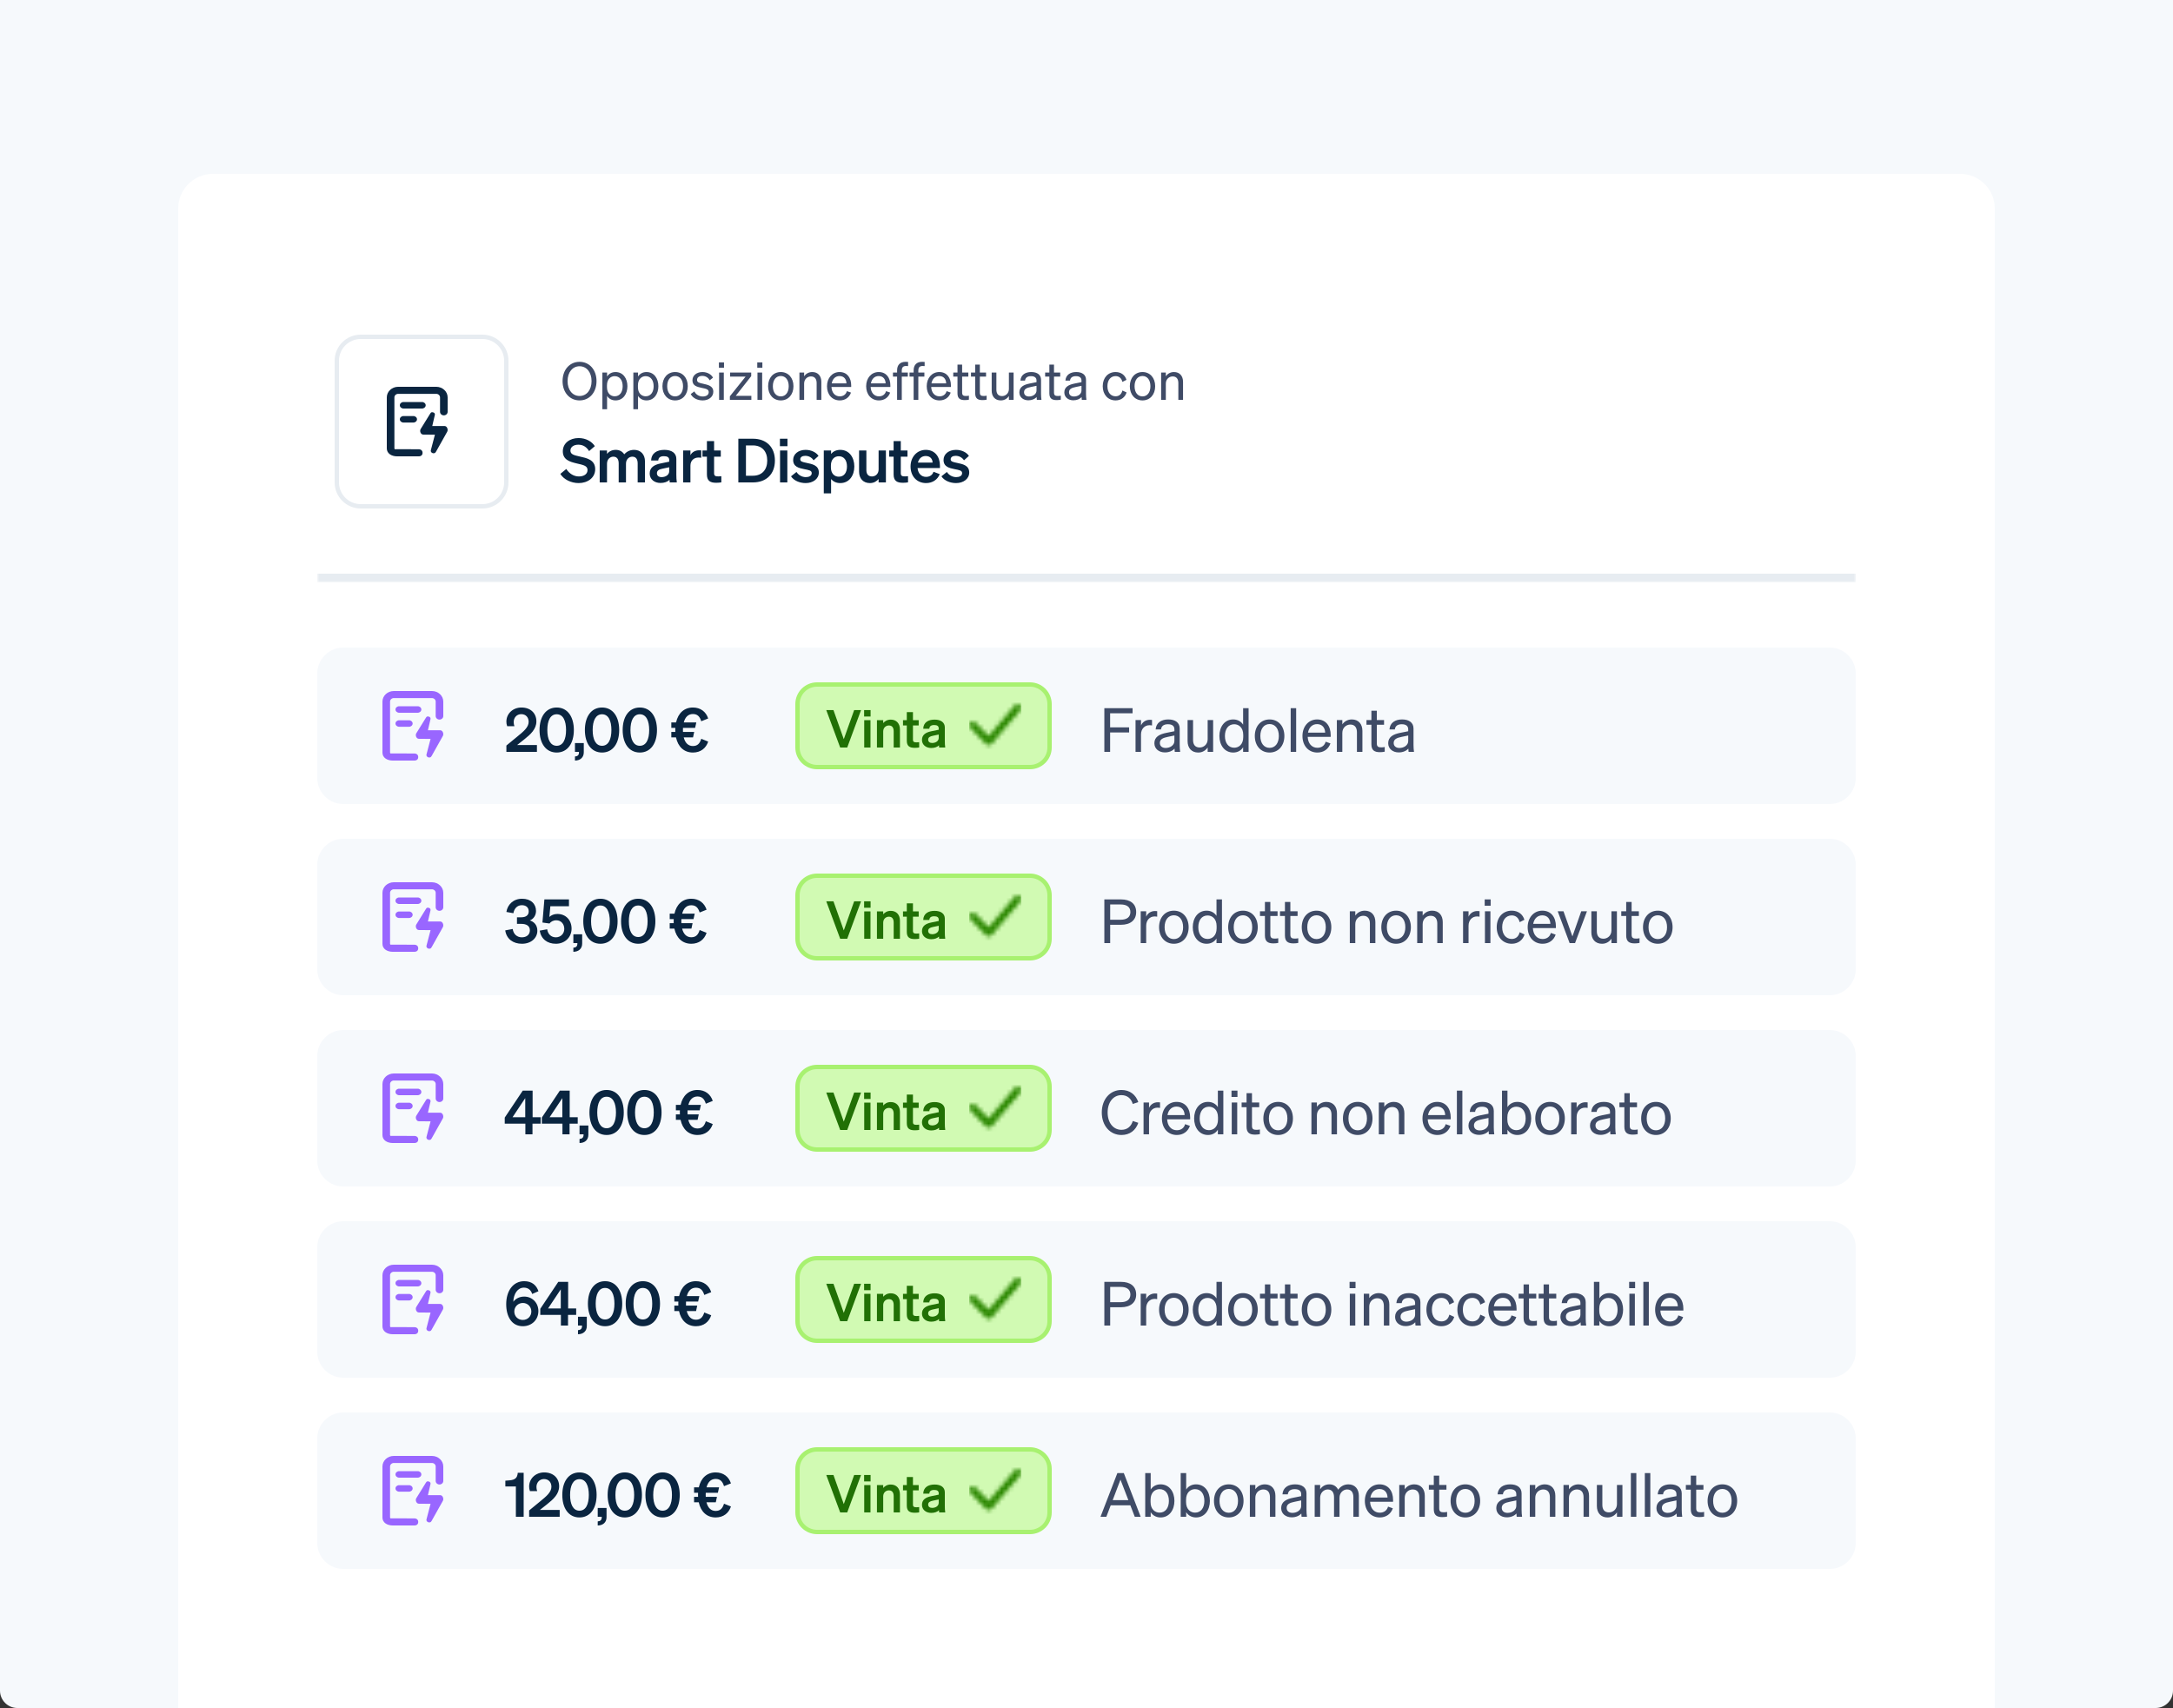 <svg width="500" height="393" viewBox="0 0 500 393" fill="none" xmlns="http://www.w3.org/2000/svg">
<rect x="0" y="0" width="500" height="393" fill="#333333" stroke="none"/>
<path d="M0 0H500V389C500 391.209 498.209 393 496 393H4C1.791 393 0 391.209 0 389V0Z" fill="#F6F9FC"/>
<path d="M41 48C41 43.582 44.582 40 49 40H451C455.418 40 459 43.582 459 48V393H41V48Z" fill="white"/>
<mask id="path-3-outside-1_2517_8839" maskUnits="userSpaceOnUse" x="73" y="77" width="354" height="57" fill="black">
<rect fill="white" x="73" y="77" width="354" height="57"/>
<path d="M73 77H427V133H73V77Z"/>
</mask>
<path d="M73 77H427V133H73V77Z" fill="white"/>
<path d="M427 133V132H73V133V134H427V133Z" fill="#E7ECF1" mask="url(#path-3-outside-1_2517_8839)"/>
<path d="M83 77.5H111C114.038 77.5 116.5 79.962 116.5 83V111C116.5 114.038 114.038 116.5 111 116.5H83C79.962 116.5 77.5 114.038 77.5 111V83C77.5 79.962 79.962 77.5 83 77.5Z" stroke="#E7ECF1"/>
<path d="M89 91.433C89 90.09 90.175 89 91.625 89H100.375C101.825 89 103 90.09 103 91.433V94.76C103 95.208 102.608 95.571 102.125 95.571C101.642 95.571 101.25 95.208 101.25 94.76V91.433C101.25 90.986 100.858 90.622 100.375 90.622H91.625C91.142 90.622 90.75 90.986 90.75 91.433V103.17C90.75 103.301 90.879 103.399 91.017 103.373C91.037 103.369 91.056 103.363 91.074 103.355L96.346 103.373C96.932 103.373 97.238 103.757 97.238 104.192C97.238 104.626 96.96 105.002 96.346 105.002H91.943H91.383C90.06 105.002 89 104.324 89 103.17V91.433Z" fill="#0A2540"/>
<path d="M92 93.25C92 92.836 92.381 92.5 92.852 92.5H97.098C97.568 92.5 97.95 92.836 97.95 93.25C97.95 93.664 97.568 94 97.098 94H92.852C92.381 94 92 93.664 92 93.25Z" fill="#0A2540"/>
<path d="M92 96.477C92 96.062 92.381 95.727 92.852 95.727H95.098C95.568 95.727 95.95 96.062 95.95 96.477C95.95 96.891 95.568 97.227 95.098 97.227H92.852C92.381 97.227 92 96.891 92 96.477Z" fill="#0A2540"/>
<path fill-rule="evenodd" clip-rule="evenodd" d="M99.565 94.862C99.747 94.92 100.07 94.945 100.07 95.41L99.463 98.028H102.311C102.843 98.028 103.174 98.835 102.904 99.33L100.312 103.954C100.237 104.093 100.112 104.229 99.973 104.268C99.766 104.325 99.615 104.28 99.576 104.268C99.394 104.21 99.04 104.027 99.136 103.591L100.07 100.018L97.369 99.993C96.837 99.993 96.506 99.24 96.776 98.745L98.99 95.164C99.065 95.025 99.192 94.861 99.336 94.861C99.512 94.841 99.526 94.849 99.565 94.862Z" fill="#0A2540"/>
<path d="M129.444 87.692C129.444 85.064 131.1 83.252 133.356 83.252C135.612 83.252 137.256 85.064 137.256 87.692C137.256 90.32 135.612 92.132 133.356 92.132C131.1 92.132 129.444 90.32 129.444 87.692ZM136.116 87.692C136.116 85.652 134.976 84.272 133.356 84.272C131.736 84.272 130.596 85.652 130.596 87.692C130.596 89.732 131.736 91.112 133.356 91.112C134.976 91.112 136.116 89.732 136.116 87.692ZM141.631 92.132C140.755 92.132 140.059 91.712 139.687 91.088V94.16H138.607V85.724H139.687V86.636C140.059 86.024 140.755 85.604 141.631 85.604C143.371 85.604 144.367 87.08 144.367 88.868C144.367 90.644 143.371 92.132 141.631 92.132ZM139.663 88.652V89.096C139.663 90.536 140.551 91.184 141.439 91.184C142.615 91.184 143.275 90.212 143.275 88.868C143.275 87.512 142.615 86.552 141.439 86.552C140.551 86.552 139.663 87.188 139.663 88.652ZM148.756 92.132C147.88 92.132 147.184 91.712 146.812 91.088V94.16H145.732V85.724H146.812V86.636C147.184 86.024 147.88 85.604 148.756 85.604C150.496 85.604 151.492 87.08 151.492 88.868C151.492 90.644 150.496 92.132 148.756 92.132ZM146.788 88.652V89.096C146.788 90.536 147.676 91.184 148.564 91.184C149.74 91.184 150.4 90.212 150.4 88.868C150.4 87.512 149.74 86.552 148.564 86.552C147.676 86.552 146.788 87.188 146.788 88.652ZM158.257 88.868C158.257 90.812 157.057 92.132 155.341 92.132C153.625 92.132 152.425 90.812 152.425 88.868C152.425 86.924 153.625 85.604 155.341 85.604C157.057 85.604 158.257 86.924 158.257 88.868ZM153.517 88.868C153.517 90.296 154.237 91.208 155.341 91.208C156.445 91.208 157.165 90.296 157.165 88.868C157.165 87.428 156.445 86.516 155.341 86.516C154.237 86.516 153.517 87.428 153.517 88.868ZM158.934 90.668L159.774 90.056C160.11 90.788 160.878 91.232 161.694 91.232C162.426 91.232 163.074 90.92 163.074 90.236C163.074 89.552 162.474 89.456 161.442 89.24C160.41 89.012 159.33 88.784 159.33 87.5C159.33 86.384 160.302 85.604 161.634 85.604C162.762 85.604 163.686 86.156 164.058 86.9L163.29 87.512C162.966 86.888 162.378 86.492 161.586 86.492C160.866 86.492 160.386 86.852 160.386 87.416C160.386 88.004 160.938 88.112 161.814 88.304C162.894 88.556 164.13 88.772 164.13 90.14C164.13 91.34 163.038 92.132 161.694 92.132C160.554 92.132 159.414 91.64 158.934 90.668ZM165.418 84.632V83.384H166.594V84.632H165.418ZM166.546 85.724V92H165.466V85.724H166.546ZM172.885 91.076V92H167.941V91.184L171.565 86.648H167.989V85.724H172.849V86.552L169.297 91.076H172.885ZM174.243 84.632V83.384H175.419V84.632H174.243ZM175.371 85.724V92H174.291V85.724H175.371ZM182.573 88.868C182.573 90.812 181.373 92.132 179.657 92.132C177.941 92.132 176.741 90.812 176.741 88.868C176.741 86.924 177.941 85.604 179.657 85.604C181.373 85.604 182.573 86.924 182.573 88.868ZM177.833 88.868C177.833 90.296 178.553 91.208 179.657 91.208C180.761 91.208 181.481 90.296 181.481 88.868C181.481 87.428 180.761 86.516 179.657 86.516C178.553 86.516 177.833 87.428 177.833 88.868ZM183.947 92V85.724H185.027V86.576C185.387 86.06 186.011 85.604 186.899 85.604C188.231 85.604 188.987 86.528 188.987 87.86V92H187.907V88.148C187.907 87.272 187.535 86.612 186.599 86.612C185.819 86.612 185.027 87.212 185.027 88.256V92H183.947ZM193.228 92.132C191.488 92.132 190.288 90.8 190.288 88.868C190.288 86.996 191.476 85.604 193.18 85.604C194.932 85.604 195.856 86.936 195.856 88.676V89.036H191.32C191.38 90.356 192.136 91.196 193.228 91.196C194.068 91.196 194.668 90.74 194.86 89.996L195.808 90.332C195.424 91.448 194.476 92.132 193.228 92.132ZM193.168 86.528C192.256 86.528 191.572 87.14 191.38 88.208H194.764C194.74 87.32 194.26 86.528 193.168 86.528ZM202.24 92.132C200.5 92.132 199.3 90.8 199.3 88.868C199.3 86.996 200.488 85.604 202.192 85.604C203.944 85.604 204.868 86.936 204.868 88.676V89.036H200.332C200.392 90.356 201.148 91.196 202.24 91.196C203.08 91.196 203.68 90.74 203.872 89.996L204.82 90.332C204.436 91.448 203.488 92.132 202.24 92.132ZM202.18 86.528C201.268 86.528 200.584 87.14 200.392 88.208H203.776C203.752 87.32 203.272 86.528 202.18 86.528ZM208.949 83.276V84.236C208.769 84.212 208.661 84.212 208.48 84.212C207.845 84.212 207.497 84.488 207.497 85.292V85.724H208.889V86.648H207.497V92H206.417V86.648H205.469V85.724H206.417V85.22C206.417 83.996 207.089 83.252 208.373 83.252C208.589 83.252 208.709 83.264 208.949 83.276ZM212.757 83.276V84.236C212.577 84.212 212.469 84.212 212.289 84.212C211.653 84.212 211.305 84.488 211.305 85.292V85.724H212.697V86.648H211.305V92H210.225V86.648H209.277V85.724H210.225V85.22C210.225 83.996 210.897 83.252 212.181 83.252C212.397 83.252 212.517 83.264 212.757 83.276ZM216.174 92.132C214.434 92.132 213.234 90.8 213.234 88.868C213.234 86.996 214.422 85.604 216.126 85.604C217.878 85.604 218.802 86.936 218.802 88.676V89.036H214.266C214.326 90.356 215.082 91.196 216.174 91.196C217.014 91.196 217.614 90.74 217.806 89.996L218.754 90.332C218.37 91.448 217.422 92.132 216.174 92.132ZM216.114 86.528C215.202 86.528 214.518 87.14 214.326 88.208H217.71C217.686 87.32 217.206 86.528 216.114 86.528ZM220.314 90.5V86.648H219.342V85.724H220.314V83.888H221.382V85.724H222.81V86.648H221.382V90.332C221.382 90.992 221.706 91.112 222.258 91.112C222.51 91.112 222.69 91.1 222.942 91.04V91.964C222.666 92.024 222.354 92.06 221.994 92.06C220.926 92.06 220.314 91.7 220.314 90.5ZM224.392 90.5V86.648H223.42V85.724H224.392V83.888H225.46V85.724H226.888V86.648H225.46V90.332C225.46 90.992 225.784 91.112 226.336 91.112C226.588 91.112 226.768 91.1 227.02 91.04V91.964C226.744 92.024 226.432 92.06 226.072 92.06C225.004 92.06 224.392 91.7 224.392 90.5ZM233.224 85.724V92H232.144V91.136C231.784 91.664 231.172 92.132 230.284 92.132C228.94 92.132 228.184 91.208 228.184 89.876V85.724H229.264V89.648C229.264 90.536 229.648 91.136 230.572 91.136C231.352 91.136 232.144 90.548 232.144 89.504V85.724H233.224ZM239.541 90.632C239.541 91.1 239.577 91.604 239.637 92H238.569C238.545 91.82 238.533 91.604 238.521 91.352C238.137 91.808 237.441 92.108 236.625 92.108C235.485 92.108 234.549 91.424 234.549 90.296C234.549 89.048 235.533 88.52 236.937 88.244L238.497 87.932V87.548C238.497 86.852 237.993 86.552 237.225 86.552C236.397 86.552 235.941 86.9 235.857 87.572H234.801C234.897 86.24 235.941 85.604 237.285 85.604C238.677 85.604 239.541 86.24 239.541 87.392V90.632ZM238.497 89.864V88.772L237.225 89.036C236.265 89.228 235.629 89.492 235.629 90.248C235.629 90.86 236.085 91.232 236.769 91.232C237.693 91.232 238.497 90.668 238.497 89.864ZM241.455 90.5V86.648H240.483V85.724H241.455V83.888H242.523V85.724H243.951V86.648H242.523V90.332C242.523 90.992 242.847 91.112 243.399 91.112C243.651 91.112 243.831 91.1 244.083 91.04V91.964C243.807 92.024 243.495 92.06 243.135 92.06C242.067 92.06 241.455 91.7 241.455 90.5ZM249.889 90.632C249.889 91.1 249.925 91.604 249.985 92H248.917C248.893 91.82 248.881 91.604 248.869 91.352C248.485 91.808 247.789 92.108 246.973 92.108C245.833 92.108 244.897 91.424 244.897 90.296C244.897 89.048 245.881 88.52 247.285 88.244L248.845 87.932V87.548C248.845 86.852 248.341 86.552 247.573 86.552C246.745 86.552 246.289 86.9 246.205 87.572H245.149C245.245 86.24 246.289 85.604 247.633 85.604C249.025 85.604 249.889 86.24 249.889 87.392V90.632ZM248.845 89.864V88.772L247.573 89.036C246.613 89.228 245.977 89.492 245.977 90.248C245.977 90.86 246.433 91.232 247.117 91.232C248.041 91.232 248.845 90.668 248.845 89.864ZM254.814 88.868C254.814 90.296 255.582 91.184 256.698 91.184C257.562 91.184 258.078 90.632 258.258 89.852L259.218 90.296C258.918 91.34 258.006 92.132 256.698 92.132C254.946 92.132 253.734 90.8 253.734 88.868C253.734 86.924 254.946 85.604 256.698 85.604C258.006 85.604 258.894 86.36 259.194 87.404L258.258 87.872C258.078 87.104 257.562 86.54 256.698 86.54C255.582 86.54 254.814 87.428 254.814 88.868ZM265.8 88.868C265.8 90.812 264.6 92.132 262.884 92.132C261.168 92.132 259.968 90.812 259.968 88.868C259.968 86.924 261.168 85.604 262.884 85.604C264.6 85.604 265.8 86.924 265.8 88.868ZM261.06 88.868C261.06 90.296 261.78 91.208 262.884 91.208C263.988 91.208 264.708 90.296 264.708 88.868C264.708 87.428 263.988 86.516 262.884 86.516C261.78 86.516 261.06 87.428 261.06 88.868ZM267.173 92V85.724H268.253V86.576C268.613 86.06 269.237 85.604 270.125 85.604C271.457 85.604 272.213 86.528 272.213 87.86V92H271.133V88.148C271.133 87.272 270.761 86.612 269.825 86.612C269.045 86.612 268.253 87.212 268.253 88.256V92H267.173Z" fill="#3F4B66"/>
<path d="M128.93 109.04L130.302 107.906C131.002 108.998 132.052 109.628 133.2 109.628C134.334 109.628 135.188 109.11 135.188 108.144C135.188 107.122 134.138 106.982 132.64 106.618C131.128 106.254 129.504 105.806 129.504 103.846C129.504 101.984 131.1 100.794 133.13 100.794C134.852 100.794 136.196 101.606 136.868 102.656L135.552 103.79C134.992 102.922 134.25 102.32 133.074 102.32C131.996 102.32 131.254 102.866 131.254 103.664C131.254 104.546 132.024 104.728 133.382 105.036C135.006 105.4 136.952 105.778 136.952 107.962C136.952 109.936 135.216 111.154 133.144 111.154C131.422 111.154 129.714 110.328 128.93 109.04ZM139.67 106.688V111H137.99V103.65H139.67V104.434C140.076 103.944 140.706 103.51 141.686 103.51C142.568 103.51 143.226 103.902 143.632 104.532C144.08 104.056 144.78 103.51 145.914 103.51C147.426 103.51 148.406 104.574 148.406 106.156V111H146.726V106.646C146.726 105.736 146.39 105.078 145.494 105.078C144.78 105.078 144.038 105.638 144.038 106.688V111H142.358V106.646C142.358 105.736 142.022 105.078 141.126 105.078C140.412 105.078 139.67 105.638 139.67 106.688ZM155.623 109.236C155.623 109.838 155.651 110.468 155.735 111H154.097C154.069 110.818 154.055 110.622 154.055 110.412C153.579 110.874 152.851 111.126 151.969 111.126C150.569 111.126 149.491 110.272 149.491 108.956C149.491 107.556 150.541 106.94 151.955 106.646L153.985 106.226V105.862C153.985 105.204 153.523 104.966 152.767 104.966C151.885 104.966 151.507 105.316 151.465 105.96H149.827C149.883 104.266 151.171 103.51 152.865 103.51C154.587 103.51 155.623 104.266 155.623 105.596V109.236ZM153.985 108.41V107.514L152.403 107.85C151.689 108.004 151.157 108.228 151.157 108.886C151.157 109.46 151.577 109.782 152.221 109.782C153.117 109.782 153.985 109.306 153.985 108.41ZM161.358 103.636V105.316C161.148 105.288 160.98 105.274 160.742 105.274C159.678 105.274 158.866 105.96 158.866 107.136V111H157.186V103.65H158.866V104.742C159.188 104.056 159.944 103.608 160.882 103.608C161.078 103.608 161.232 103.622 161.358 103.636ZM162.659 109.152V105.078H161.637V103.65H162.659V101.494H164.311V103.65H165.851V105.078H164.311V108.886C164.311 109.544 164.689 109.614 165.291 109.614C165.571 109.614 165.725 109.6 165.977 109.572V110.986C165.669 111.042 165.249 111.084 164.815 111.084C163.415 111.084 162.659 110.65 162.659 109.152ZM169.89 111V100.948H173.25C176.372 100.948 178.304 102.908 178.304 105.974C178.304 109.04 176.372 111 173.25 111H169.89ZM171.64 109.46H173.25C175.322 109.46 176.54 108.088 176.54 105.974C176.54 103.846 175.322 102.488 173.236 102.488H171.64V109.46ZM179.458 102.67V100.948H181.194V102.67H179.458ZM181.166 103.65V111H179.486V103.65H181.166ZM182.012 109.6L183.272 108.592C183.706 109.306 184.546 109.782 185.4 109.782C186.114 109.782 186.772 109.53 186.772 108.872C186.772 108.242 186.156 108.172 184.994 107.934C183.832 107.696 182.502 107.402 182.502 105.834C182.502 104.49 183.678 103.51 185.372 103.51C186.66 103.51 187.808 104.084 188.34 104.896L187.206 105.918C186.786 105.26 186.086 104.882 185.274 104.882C184.588 104.882 184.14 105.19 184.14 105.68C184.14 106.212 184.672 106.31 185.596 106.506C186.842 106.772 188.41 107.038 188.41 108.718C188.41 110.202 187.052 111.154 185.386 111.154C184.028 111.154 182.67 110.608 182.012 109.6ZM193.344 111.154C192.392 111.154 191.692 110.776 191.23 110.23V113.52H189.55V103.65H191.23V104.434C191.692 103.888 192.392 103.51 193.344 103.51C195.402 103.51 196.578 105.246 196.578 107.332C196.578 109.418 195.402 111.154 193.344 111.154ZM191.188 107.122V107.556C191.188 108.914 191.972 109.684 193.008 109.684C194.226 109.684 194.884 108.732 194.884 107.332C194.884 105.932 194.226 104.98 193.008 104.98C191.972 104.98 191.188 105.736 191.188 107.122ZM203.844 103.65V111H202.164V110.216C201.744 110.706 201.114 111.154 200.162 111.154C198.622 111.154 197.67 110.104 197.67 108.522V103.65H199.35V108.158C199.35 109.054 199.742 109.628 200.652 109.628C201.408 109.628 202.164 109.068 202.164 108.018V103.65H203.844ZM205.618 109.152V105.078H204.596V103.65H205.618V101.494H207.27V103.65H208.81V105.078H207.27V108.886C207.27 109.544 207.648 109.614 208.25 109.614C208.53 109.614 208.684 109.6 208.936 109.572V110.986C208.628 111.042 208.208 111.084 207.774 111.084C206.374 111.084 205.618 110.65 205.618 109.152ZM213.085 111.154C210.985 111.154 209.515 109.6 209.515 107.332C209.515 105.176 210.971 103.51 213.015 103.51C215.143 103.51 216.277 105.12 216.277 107.136V107.696H211.125C211.251 108.956 212.007 109.726 213.085 109.726C213.911 109.726 214.569 109.306 214.793 108.55L216.235 109.096C215.717 110.384 214.555 111.154 213.085 111.154ZM213.001 104.924C212.133 104.924 211.461 105.442 211.209 106.436H214.583C214.569 105.624 214.065 104.924 213.001 104.924ZM216.617 109.6L217.877 108.592C218.311 109.306 219.151 109.782 220.005 109.782C220.719 109.782 221.377 109.53 221.377 108.872C221.377 108.242 220.761 108.172 219.599 107.934C218.437 107.696 217.107 107.402 217.107 105.834C217.107 104.49 218.283 103.51 219.977 103.51C221.265 103.51 222.413 104.084 222.945 104.896L221.811 105.918C221.391 105.26 220.691 104.882 219.879 104.882C219.193 104.882 218.745 105.19 218.745 105.68C218.745 106.212 219.277 106.31 220.201 106.506C221.447 106.772 223.015 107.038 223.015 108.718C223.015 110.202 221.657 111.154 219.991 111.154C218.633 111.154 217.275 110.608 216.617 109.6Z" fill="#0A2540"/>
<path d="M73 155C73 151.686 75.686 149 79 149H421C424.314 149 427 151.686 427 155V179C427 182.314 424.314 185 421 185H79C75.686 185 73 182.314 73 179V155Z" fill="#F6F9FC"/>
<path d="M88 161.433C88 160.09 89.175 159 90.625 159H99.375C100.825 159 102 160.09 102 161.433V164.76C102 165.208 101.608 165.571 101.125 165.571C100.642 165.571 100.25 165.208 100.25 164.76V161.433C100.25 160.985 99.858 160.622 99.375 160.622H90.625C90.142 160.622 89.75 160.985 89.75 161.433V173.17C89.75 173.301 89.879 173.399 90.017 173.373C90.037 173.369 90.056 173.363 90.074 173.355L95.346 173.373C95.932 173.373 96.238 173.757 96.238 174.192C96.238 174.626 95.96 175.002 95.346 175.002H90.943H90.383C89.06 175.002 88 174.324 88 173.17V161.433Z" fill="#9966FF"/>
<path d="M91 163.25C91 162.836 91.381 162.5 91.852 162.5H96.098C96.568 162.5 96.95 162.836 96.95 163.25C96.95 163.664 96.568 164 96.098 164H91.852C91.381 164 91 163.664 91 163.25Z" fill="#9966FF"/>
<path d="M91 166.477C91 166.062 91.381 165.727 91.852 165.727H94.098C94.568 165.727 94.95 166.062 94.95 166.477C94.95 166.891 94.568 167.227 94.098 167.227H91.852C91.381 167.227 91 166.891 91 166.477Z" fill="#9966FF"/>
<path fill-rule="evenodd" clip-rule="evenodd" d="M98.565 164.861C98.747 164.92 99.07 164.945 99.07 165.41L98.463 168.027H101.311C101.843 168.027 102.174 168.835 101.904 169.33L99.312 173.954C99.237 174.093 99.112 174.229 98.973 174.268C98.766 174.325 98.615 174.28 98.576 174.268C98.394 174.21 98.04 174.027 98.136 173.591L99.07 170.018L96.369 169.993C95.837 169.993 95.506 169.24 95.776 168.745L97.99 165.164C98.065 165.025 98.192 164.861 98.336 164.861C98.512 164.841 98.526 164.849 98.565 164.861Z" fill="#9966FF"/>
<path d="M116.518 171.544L119.038 169.472C120.41 168.352 121.642 167.358 121.642 166.098C121.642 165.062 120.998 164.32 119.934 164.32C118.884 164.32 118.198 165.146 118.198 166.14C118.198 166.462 118.254 166.784 118.366 167.092H116.7C116.56 166.686 116.518 166.42 116.518 166.042C116.518 164.152 118.072 162.794 119.976 162.794C122.076 162.794 123.42 164.096 123.42 165.986C123.42 167.764 122.076 168.982 120.662 170.102L118.982 171.432H123.546V173H116.518V171.544ZM124.146 167.974C124.146 164.908 125.602 162.794 128.094 162.794C130.586 162.794 132.042 164.908 132.042 167.974C132.042 171.04 130.586 173.154 128.094 173.154C125.602 173.154 124.146 171.04 124.146 167.974ZM125.938 167.974C125.938 170.088 126.61 171.6 128.094 171.6C129.578 171.6 130.25 170.088 130.25 167.974C130.25 165.86 129.578 164.348 128.094 164.348C126.61 164.348 125.938 165.86 125.938 167.974ZM132.297 173V170.97H134.327V173.098C134.327 174.274 133.529 174.988 132.297 175.002V174.064C132.927 174.022 133.221 173.728 133.221 173.112V173H132.297ZM134.579 167.974C134.579 164.908 136.035 162.794 138.527 162.794C141.019 162.794 142.475 164.908 142.475 167.974C142.475 171.04 141.019 173.154 138.527 173.154C136.035 173.154 134.579 171.04 134.579 167.974ZM136.371 167.974C136.371 170.088 137.043 171.6 138.527 171.6C140.011 171.6 140.683 170.088 140.683 167.974C140.683 165.86 140.011 164.348 138.527 164.348C137.043 164.348 136.371 165.86 136.371 167.974ZM143.274 167.974C143.274 164.908 144.73 162.794 147.222 162.794C149.714 162.794 151.17 164.908 151.17 167.974C151.17 171.04 149.714 173.154 147.222 173.154C144.73 173.154 143.274 171.04 143.274 167.974ZM145.066 167.974C145.066 170.088 145.738 171.6 147.222 171.6C148.706 171.6 149.378 170.088 149.378 167.974C149.378 165.86 148.706 164.348 147.222 164.348C145.738 164.348 145.066 165.86 145.066 167.974ZM154.467 169.668V168.408H155.391C155.377 168.268 155.377 168.128 155.377 167.974C155.377 167.806 155.377 167.638 155.391 167.484H154.467V166.224H155.559C156.035 164.082 157.435 162.794 159.437 162.794C161.201 162.794 162.447 163.774 162.951 165.314L161.355 165.958C161.033 164.908 160.515 164.292 159.437 164.292C158.387 164.292 157.659 164.964 157.337 166.224H160.221L159.941 167.484H157.155C157.141 167.638 157.141 167.806 157.141 167.974C157.141 168.128 157.141 168.268 157.155 168.408H159.731L159.465 169.668H157.323C157.645 170.956 158.373 171.656 159.437 171.656C160.515 171.656 161.033 171.04 161.355 169.99L162.951 170.634C162.447 172.174 161.201 173.154 159.437 173.154C157.421 173.154 156.007 171.852 155.545 169.668H154.467Z" fill="#0A2540"/>
<path d="M237 157.5C239.485 157.5 241.5 159.515 241.5 162V172C241.5 174.485 239.485 176.5 237 176.5H188C185.515 176.5 183.5 174.485 183.5 172V162C183.5 159.515 185.515 157.5 188 157.5H237Z" fill="#D1FAB3"/>
<path d="M237 157.5C239.485 157.5 241.5 159.515 241.5 162V172C241.5 174.485 239.485 176.5 237 176.5H188C185.515 176.5 183.5 174.485 183.5 172V162C183.5 159.515 185.515 157.5 188 157.5H237Z" stroke="#A8F170"/>
<path d="M194.944 172H193.324L190.12 163.384H191.776L194.152 170.08L196.54 163.384H198.124L194.944 172ZM198.829 164.86V163.384H200.317V164.86H198.829ZM200.293 165.7V172H198.853V165.7H200.293ZM201.782 172V165.7H203.222V166.372C203.582 165.952 204.146 165.58 204.962 165.58C206.282 165.58 207.074 166.492 207.074 167.848V172H205.634V168.268C205.634 167.488 205.322 166.924 204.53 166.924C203.882 166.924 203.222 167.404 203.222 168.304V172H201.782ZM208.652 170.416V166.924H207.776V165.7H208.652V163.852H210.068V165.7H211.388V166.924H210.068V170.188C210.068 170.752 210.392 170.812 210.908 170.812C211.148 170.812 211.28 170.8 211.496 170.776V171.988C211.232 172.036 210.872 172.072 210.5 172.072C209.3 172.072 208.652 171.7 208.652 170.416ZM217.399 170.488C217.399 171.004 217.423 171.544 217.495 172H216.091C216.067 171.844 216.055 171.676 216.055 171.496C215.647 171.892 215.023 172.108 214.267 172.108C213.067 172.108 212.143 171.376 212.143 170.248C212.143 169.048 213.043 168.52 214.255 168.268L215.995 167.908V167.596C215.995 167.032 215.599 166.828 214.951 166.828C214.195 166.828 213.871 167.128 213.835 167.68H212.431C212.479 166.228 213.583 165.58 215.035 165.58C216.511 165.58 217.399 166.228 217.399 167.368V170.488ZM215.995 169.78V169.012L214.639 169.3C214.027 169.432 213.571 169.624 213.571 170.188C213.571 170.68 213.931 170.956 214.483 170.956C215.251 170.956 215.995 170.548 215.995 169.78Z" fill="#217005"/>
<mask id="mask0_2517_8839" style="mask-type:alpha" maskUnits="userSpaceOnUse" x="223" y="161" width="12" height="12">
<path fill-rule="evenodd" clip-rule="evenodd" d="M234.701 162.203C235.059 162.508 235.101 163.044 234.797 163.401L228.147 171.202C227.991 171.384 227.765 171.493 227.525 171.5C227.285 171.507 227.053 171.412 226.887 171.239L223.237 167.439C222.912 167.1 222.923 166.562 223.261 166.237C223.6 165.912 224.138 165.923 224.463 166.261L227.462 169.384L233.503 162.299C233.808 161.941 234.344 161.899 234.701 162.203Z" fill="#474E5A"/>
</mask>
<g mask="url(#mask0_2517_8839)">
<rect x="223" y="161" width="12" height="12" fill="#2B8700"/>
</g>
<path d="M255.436 173H254.106V162.948H260.602V164.124H255.436V167.358H259.804V168.534H255.436V173ZM265.077 165.65V166.924C264.867 166.882 264.699 166.868 264.461 166.868C263.397 166.868 262.543 167.708 262.543 168.996V173H261.283V165.678H262.543V166.924C262.865 166.182 263.579 165.622 264.573 165.622C264.769 165.622 264.951 165.636 265.077 165.65ZM271.442 171.404C271.442 171.95 271.484 172.538 271.554 173H270.308C270.28 172.79 270.266 172.538 270.252 172.244C269.804 172.776 268.992 173.126 268.04 173.126C266.71 173.126 265.618 172.328 265.618 171.012C265.618 169.556 266.766 168.94 268.404 168.618L270.224 168.254V167.806C270.224 166.994 269.636 166.644 268.74 166.644C267.774 166.644 267.242 167.05 267.144 167.834H265.912C266.024 166.28 267.242 165.538 268.81 165.538C270.434 165.538 271.442 166.28 271.442 167.624V171.404ZM270.224 170.508V169.234L268.74 169.542C267.62 169.766 266.878 170.074 266.878 170.956C266.878 171.67 267.41 172.104 268.208 172.104C269.286 172.104 270.224 171.446 270.224 170.508ZM279.139 165.678V173H277.879V171.992C277.459 172.608 276.745 173.154 275.709 173.154C274.141 173.154 273.259 172.076 273.259 170.522V165.678H274.519V170.256C274.519 171.292 274.967 171.992 276.045 171.992C276.955 171.992 277.879 171.306 277.879 170.088V165.678H279.139ZM283.769 173.154C281.739 173.154 280.577 171.418 280.577 169.346C280.577 167.26 281.739 165.538 283.769 165.538C284.791 165.538 285.603 166.028 286.037 166.742V162.948H287.297V173H286.037V171.936C285.603 172.664 284.791 173.154 283.769 173.154ZM286.065 169.094C286.065 167.386 285.029 166.644 283.993 166.644C282.621 166.644 281.851 167.764 281.851 169.346C281.851 170.914 282.621 172.048 283.993 172.048C285.029 172.048 286.065 171.292 286.065 169.612V169.094ZM295.53 169.346C295.53 171.614 294.13 173.154 292.128 173.154C290.126 173.154 288.726 171.614 288.726 169.346C288.726 167.078 290.126 165.538 292.128 165.538C294.13 165.538 295.53 167.078 295.53 169.346ZM290 169.346C290 171.012 290.84 172.076 292.128 172.076C293.416 172.076 294.256 171.012 294.256 169.346C294.256 167.666 293.416 166.602 292.128 166.602C290.84 166.602 290 167.666 290 169.346ZM298.242 162.948V173H296.982V162.948H298.242ZM303.121 173.154C301.091 173.154 299.691 171.6 299.691 169.346C299.691 167.162 301.077 165.538 303.065 165.538C305.109 165.538 306.187 167.092 306.187 169.122V169.542H300.895C300.965 171.082 301.847 172.062 303.121 172.062C304.101 172.062 304.801 171.53 305.025 170.662L306.131 171.054C305.683 172.356 304.577 173.154 303.121 173.154ZM303.051 166.616C301.987 166.616 301.189 167.33 300.965 168.576H304.913C304.885 167.54 304.325 166.616 303.051 166.616ZM307.606 173V165.678H308.866V166.672C309.286 166.07 310.014 165.538 311.05 165.538C312.604 165.538 313.486 166.616 313.486 168.17V173H312.226V168.506C312.226 167.484 311.792 166.714 310.7 166.714C309.79 166.714 308.866 167.414 308.866 168.632V173H307.606ZM315.554 171.25V166.756H314.42V165.678H315.554V163.536H316.8V165.678H318.466V166.756H316.8V171.054C316.8 171.824 317.178 171.964 317.822 171.964C318.116 171.964 318.326 171.95 318.62 171.88V172.958C318.298 173.028 317.934 173.07 317.514 173.07C316.268 173.07 315.554 172.65 315.554 171.25ZM325.244 171.404C325.244 171.95 325.286 172.538 325.356 173H324.11C324.082 172.79 324.068 172.538 324.054 172.244C323.606 172.776 322.794 173.126 321.842 173.126C320.512 173.126 319.42 172.328 319.42 171.012C319.42 169.556 320.568 168.94 322.206 168.618L324.026 168.254V167.806C324.026 166.994 323.438 166.644 322.542 166.644C321.576 166.644 321.044 167.05 320.946 167.834H319.714C319.826 166.28 321.044 165.538 322.612 165.538C324.236 165.538 325.244 166.28 325.244 167.624V171.404ZM324.026 170.508V169.234L322.542 169.542C321.422 169.766 320.68 170.074 320.68 170.956C320.68 171.67 321.212 172.104 322.01 172.104C323.088 172.104 324.026 171.446 324.026 170.508Z" fill="#3F4B66"/>
<path d="M73 199C73 195.686 75.686 193 79 193H421C424.314 193 427 195.686 427 199V223C427 226.314 424.314 229 421 229H79C75.686 229 73 226.314 73 223V199Z" fill="#F6F9FC"/>
<path d="M88 205.433C88 204.09 89.175 203 90.625 203H99.375C100.825 203 102 204.09 102 205.433V208.76C102 209.208 101.608 209.571 101.125 209.571C100.642 209.571 100.25 209.208 100.25 208.76V205.433C100.25 204.985 99.858 204.622 99.375 204.622H90.625C90.142 204.622 89.75 204.985 89.75 205.433V217.17C89.75 217.301 89.879 217.399 90.017 217.373C90.037 217.369 90.056 217.363 90.074 217.355L95.346 217.373C95.932 217.373 96.238 217.757 96.238 218.192C96.238 218.626 95.96 219.002 95.346 219.002H90.943H90.383C89.06 219.002 88 218.324 88 217.17V205.433Z" fill="#9966FF"/>
<path d="M91 207.25C91 206.836 91.381 206.5 91.852 206.5H96.098C96.568 206.5 96.95 206.836 96.95 207.25C96.95 207.664 96.568 208 96.098 208H91.852C91.381 208 91 207.664 91 207.25Z" fill="#9966FF"/>
<path d="M91 210.477C91 210.062 91.381 209.727 91.852 209.727H94.098C94.568 209.727 94.95 210.062 94.95 210.477C94.95 210.891 94.568 211.227 94.098 211.227H91.852C91.381 211.227 91 210.891 91 210.477Z" fill="#9966FF"/>
<path fill-rule="evenodd" clip-rule="evenodd" d="M98.565 208.861C98.747 208.92 99.07 208.945 99.07 209.41L98.463 212.027H101.311C101.843 212.027 102.174 212.835 101.904 213.33L99.312 217.954C99.237 218.093 99.112 218.229 98.973 218.268C98.766 218.325 98.615 218.28 98.576 218.268C98.394 218.21 98.04 218.027 98.136 217.591L99.07 214.018L96.369 213.993C95.837 213.993 95.506 213.24 95.776 212.745L97.99 209.164C98.065 209.025 98.192 208.861 98.336 208.861C98.512 208.841 98.526 208.849 98.565 208.861Z" fill="#9966FF"/>
<path d="M120.088 217.154C118.114 217.154 116.546 216.09 116.252 214.074L117.974 213.752C118.142 214.97 118.996 215.67 120.06 215.67C121.152 215.67 121.922 215.082 121.922 214.046C121.922 213.024 121.11 212.576 119.948 212.576H118.954V211.064H119.934C120.998 211.064 121.656 210.602 121.656 209.706C121.656 208.824 121.068 208.278 120.074 208.278C119.024 208.278 118.324 209.034 118.128 210.126L116.518 209.832C116.784 208.138 118.114 206.794 120.13 206.794C122.146 206.794 123.336 207.97 123.336 209.608C123.336 210.63 122.734 211.484 121.908 211.778C122.874 212.086 123.644 212.842 123.644 214.158C123.644 215.768 122.286 217.154 120.088 217.154ZM126.437 212.492L124.813 212.268L125.261 206.948H130.917V208.516H126.633L126.409 210.98C126.815 210.602 127.445 210.294 128.243 210.294C130.245 210.294 131.519 211.764 131.519 213.682C131.519 215.656 129.979 217.154 127.907 217.154C125.933 217.154 124.505 216.076 124.183 214.13L125.905 213.822C126.073 214.956 126.829 215.67 127.907 215.67C128.999 215.67 129.839 214.844 129.839 213.738C129.839 212.632 129.125 211.75 128.005 211.75C127.277 211.75 126.731 212.086 126.437 212.492ZM131.928 217V214.97H133.958V217.098C133.958 218.274 133.16 218.988 131.928 219.002V218.064C132.558 218.022 132.852 217.728 132.852 217.112V217H131.928ZM134.21 211.974C134.21 208.908 135.666 206.794 138.158 206.794C140.65 206.794 142.106 208.908 142.106 211.974C142.106 215.04 140.65 217.154 138.158 217.154C135.666 217.154 134.21 215.04 134.21 211.974ZM136.002 211.974C136.002 214.088 136.674 215.6 138.158 215.6C139.642 215.6 140.314 214.088 140.314 211.974C140.314 209.86 139.642 208.348 138.158 208.348C136.674 208.348 136.002 209.86 136.002 211.974ZM142.905 211.974C142.905 208.908 144.361 206.794 146.853 206.794C149.345 206.794 150.801 208.908 150.801 211.974C150.801 215.04 149.345 217.154 146.853 217.154C144.361 217.154 142.905 215.04 142.905 211.974ZM144.697 211.974C144.697 214.088 145.369 215.6 146.853 215.6C148.337 215.6 149.009 214.088 149.009 211.974C149.009 209.86 148.337 208.348 146.853 208.348C145.369 208.348 144.697 209.86 144.697 211.974ZM154.098 213.668V212.408H155.022C155.008 212.268 155.008 212.128 155.008 211.974C155.008 211.806 155.008 211.638 155.022 211.484H154.098V210.224H155.19C155.666 208.082 157.066 206.794 159.068 206.794C160.832 206.794 162.078 207.774 162.582 209.314L160.986 209.958C160.664 208.908 160.146 208.292 159.068 208.292C158.018 208.292 157.29 208.964 156.968 210.224H159.852L159.572 211.484H156.786C156.772 211.638 156.772 211.806 156.772 211.974C156.772 212.128 156.772 212.268 156.786 212.408H159.362L159.096 213.668H156.954C157.276 214.956 158.004 215.656 159.068 215.656C160.146 215.656 160.664 215.04 160.986 213.99L162.582 214.634C162.078 216.174 160.832 217.154 159.068 217.154C157.052 217.154 155.638 215.852 155.176 213.668H154.098Z" fill="#0A2540"/>
<path d="M237 201.5C239.485 201.5 241.5 203.515 241.5 206V216C241.5 218.485 239.485 220.5 237 220.5H188C185.515 220.5 183.5 218.485 183.5 216V206C183.5 203.515 185.515 201.5 188 201.5H237Z" fill="#D1FAB3"/>
<path d="M237 201.5C239.485 201.5 241.5 203.515 241.5 206V216C241.5 218.485 239.485 220.5 237 220.5H188C185.515 220.5 183.5 218.485 183.5 216V206C183.5 203.515 185.515 201.5 188 201.5H237Z" stroke="#A8F170"/>
<path d="M194.944 216H193.324L190.12 207.384H191.776L194.152 214.08L196.54 207.384H198.124L194.944 216ZM198.829 208.86V207.384H200.317V208.86H198.829ZM200.293 209.7V216H198.853V209.7H200.293ZM201.782 216V209.7H203.222V210.372C203.582 209.952 204.146 209.58 204.962 209.58C206.282 209.58 207.074 210.492 207.074 211.848V216H205.634V212.268C205.634 211.488 205.322 210.924 204.53 210.924C203.882 210.924 203.222 211.404 203.222 212.304V216H201.782ZM208.652 214.416V210.924H207.776V209.7H208.652V207.852H210.068V209.7H211.388V210.924H210.068V214.188C210.068 214.752 210.392 214.812 210.908 214.812C211.148 214.812 211.28 214.8 211.496 214.776V215.988C211.232 216.036 210.872 216.072 210.5 216.072C209.3 216.072 208.652 215.7 208.652 214.416ZM217.399 214.488C217.399 215.004 217.423 215.544 217.495 216H216.091C216.067 215.844 216.055 215.676 216.055 215.496C215.647 215.892 215.023 216.108 214.267 216.108C213.067 216.108 212.143 215.376 212.143 214.248C212.143 213.048 213.043 212.52 214.255 212.268L215.995 211.908V211.596C215.995 211.032 215.599 210.828 214.951 210.828C214.195 210.828 213.871 211.128 213.835 211.68H212.431C212.479 210.228 213.583 209.58 215.035 209.58C216.511 209.58 217.399 210.228 217.399 211.368V214.488ZM215.995 213.78V213.012L214.639 213.3C214.027 213.432 213.571 213.624 213.571 214.188C213.571 214.68 213.931 214.956 214.483 214.956C215.251 214.956 215.995 214.548 215.995 213.78Z" fill="#217005"/>
<mask id="mask1_2517_8839" style="mask-type:alpha" maskUnits="userSpaceOnUse" x="223" y="205" width="12" height="12">
<path fill-rule="evenodd" clip-rule="evenodd" d="M234.701 206.203C235.059 206.508 235.101 207.044 234.797 207.401L228.147 215.202C227.991 215.384 227.765 215.493 227.525 215.5C227.285 215.507 227.053 215.412 226.887 215.239L223.237 211.439C222.912 211.1 222.923 210.562 223.261 210.237C223.6 209.912 224.138 209.923 224.463 210.261L227.462 213.384L233.503 206.299C233.808 205.941 234.344 205.899 234.701 206.203Z" fill="#474E5A"/>
</mask>
<g mask="url(#mask1_2517_8839)">
<rect x="223" y="205" width="12" height="12" fill="#2B8700"/>
</g>
<path d="M255.45 212.786V217H254.106V206.948H257.942C260.07 206.948 261.428 207.942 261.428 209.86C261.428 211.75 260.07 212.786 257.942 212.786H255.45ZM255.45 211.624H257.872C259.3 211.624 260.098 210.994 260.098 209.86C260.098 208.726 259.3 208.11 257.872 208.11H255.45V211.624ZM266.266 209.65V210.924C266.056 210.882 265.888 210.868 265.65 210.868C264.586 210.868 263.732 211.708 263.732 212.996V217H262.472V209.678H263.732V210.924C264.054 210.182 264.768 209.622 265.762 209.622C265.958 209.622 266.14 209.636 266.266 209.65ZM273.503 213.346C273.503 215.614 272.103 217.154 270.101 217.154C268.099 217.154 266.699 215.614 266.699 213.346C266.699 211.078 268.099 209.538 270.101 209.538C272.103 209.538 273.503 211.078 273.503 213.346ZM267.973 213.346C267.973 215.012 268.813 216.076 270.101 216.076C271.389 216.076 272.229 215.012 272.229 213.346C272.229 211.666 271.389 210.602 270.101 210.602C268.813 210.602 267.973 211.666 267.973 213.346ZM277.643 217.154C275.613 217.154 274.451 215.418 274.451 213.346C274.451 211.26 275.613 209.538 277.643 209.538C278.665 209.538 279.477 210.028 279.911 210.742V206.948H281.171V217H279.911V215.936C279.477 216.664 278.665 217.154 277.643 217.154ZM279.939 213.094C279.939 211.386 278.903 210.644 277.867 210.644C276.495 210.644 275.725 211.764 275.725 213.346C275.725 214.914 276.495 216.048 277.867 216.048C278.903 216.048 279.939 215.292 279.939 213.612V213.094ZM289.404 213.346C289.404 215.614 288.004 217.154 286.002 217.154C284 217.154 282.6 215.614 282.6 213.346C282.6 211.078 284 209.538 286.002 209.538C288.004 209.538 289.404 211.078 289.404 213.346ZM283.874 213.346C283.874 215.012 284.714 216.076 286.002 216.076C287.29 216.076 288.13 215.012 288.13 213.346C288.13 211.666 287.29 210.602 286.002 210.602C284.714 210.602 283.874 211.666 283.874 213.346ZM291.053 215.25V210.756H289.919V209.678H291.053V207.536H292.299V209.678H293.965V210.756H292.299V215.054C292.299 215.824 292.677 215.964 293.321 215.964C293.615 215.964 293.825 215.95 294.119 215.88V216.958C293.797 217.028 293.433 217.07 293.013 217.07C291.767 217.07 291.053 216.65 291.053 215.25ZM295.66 215.25V210.756H294.526V209.678H295.66V207.536H296.906V209.678H298.572V210.756H296.906V215.054C296.906 215.824 297.284 215.964 297.928 215.964C298.222 215.964 298.432 215.95 298.726 215.88V216.958C298.404 217.028 298.04 217.07 297.62 217.07C296.374 217.07 295.66 216.65 295.66 215.25ZM306.331 213.346C306.331 215.614 304.931 217.154 302.929 217.154C300.927 217.154 299.527 215.614 299.527 213.346C299.527 211.078 300.927 209.538 302.929 209.538C304.931 209.538 306.331 211.078 306.331 213.346ZM300.801 213.346C300.801 215.012 301.641 216.076 302.929 216.076C304.217 216.076 305.057 215.012 305.057 213.346C305.057 211.666 304.217 210.602 302.929 210.602C301.641 210.602 300.801 211.666 300.801 213.346ZM310.587 217V209.678H311.847V210.672C312.267 210.07 312.995 209.538 314.031 209.538C315.585 209.538 316.467 210.616 316.467 212.17V217H315.207V212.506C315.207 211.484 314.773 210.714 313.681 210.714C312.771 210.714 311.847 211.414 311.847 212.632V217H310.587ZM324.639 213.346C324.639 215.614 323.239 217.154 321.237 217.154C319.235 217.154 317.835 215.614 317.835 213.346C317.835 211.078 319.235 209.538 321.237 209.538C323.239 209.538 324.639 211.078 324.639 213.346ZM319.109 213.346C319.109 215.012 319.949 216.076 321.237 216.076C322.525 216.076 323.365 215.012 323.365 213.346C323.365 211.666 322.525 210.602 321.237 210.602C319.949 210.602 319.109 211.666 319.109 213.346ZM326.091 217V209.678H327.351V210.672C327.771 210.07 328.499 209.538 329.535 209.538C331.089 209.538 331.971 210.616 331.971 212.17V217H330.711V212.506C330.711 211.484 330.277 210.714 329.185 210.714C328.275 210.714 327.351 211.414 327.351 212.632V217H326.091ZM340.441 209.65V210.924C340.231 210.882 340.063 210.868 339.825 210.868C338.761 210.868 337.907 211.708 337.907 212.996V217H336.647V209.678H337.907V210.924C338.229 210.182 338.943 209.622 339.937 209.622C340.133 209.622 340.315 209.636 340.441 209.65ZM341.623 208.404V206.948H342.995V208.404H341.623ZM342.939 209.678V217H341.679V209.678H342.939ZM345.648 213.346C345.648 215.012 346.544 216.048 347.846 216.048C348.854 216.048 349.456 215.404 349.666 214.494L350.786 215.012C350.436 216.23 349.372 217.154 347.846 217.154C345.802 217.154 344.388 215.6 344.388 213.346C344.388 211.078 345.802 209.538 347.846 209.538C349.372 209.538 350.408 210.42 350.758 211.638L349.666 212.184C349.456 211.288 348.854 210.63 347.846 210.63C346.544 210.63 345.648 211.666 345.648 213.346ZM354.941 217.154C352.911 217.154 351.511 215.6 351.511 213.346C351.511 211.162 352.897 209.538 354.885 209.538C356.929 209.538 358.007 211.092 358.007 213.122V213.542H352.715C352.785 215.082 353.667 216.062 354.941 216.062C355.921 216.062 356.621 215.53 356.845 214.662L357.951 215.054C357.503 216.356 356.397 217.154 354.941 217.154ZM354.871 210.616C353.807 210.616 353.009 211.33 352.785 212.576H356.733C356.705 211.54 356.145 210.616 354.871 210.616ZM362.411 217H361.165L358.421 209.678H359.751L361.809 215.46L363.839 209.678H365.155L362.411 217ZM372.045 209.678V217H370.785V215.992C370.365 216.608 369.651 217.154 368.615 217.154C367.047 217.154 366.165 216.076 366.165 214.522V209.678H367.425V214.256C367.425 215.292 367.873 215.992 368.951 215.992C369.861 215.992 370.785 215.306 370.785 214.088V209.678H372.045ZM374.183 215.25V210.756H373.049V209.678H374.183V207.536H375.429V209.678H377.095V210.756H375.429V215.054C375.429 215.824 375.807 215.964 376.451 215.964C376.745 215.964 376.955 215.95 377.249 215.88V216.958C376.927 217.028 376.563 217.07 376.143 217.07C374.897 217.07 374.183 216.65 374.183 215.25ZM384.854 213.346C384.854 215.614 383.454 217.154 381.452 217.154C379.45 217.154 378.05 215.614 378.05 213.346C378.05 211.078 379.45 209.538 381.452 209.538C383.454 209.538 384.854 211.078 384.854 213.346ZM379.324 213.346C379.324 215.012 380.164 216.076 381.452 216.076C382.74 216.076 383.58 215.012 383.58 213.346C383.58 211.666 382.74 210.602 381.452 210.602C380.164 210.602 379.324 211.666 379.324 213.346Z" fill="#3F4B66"/>
<path d="M73 243C73 239.686 75.686 237 79 237H421C424.314 237 427 239.686 427 243V267C427 270.314 424.314 273 421 273H79C75.686 273 73 270.314 73 267V243Z" fill="#F6F9FC"/>
<path d="M88 249.433C88 248.09 89.175 247 90.625 247H99.375C100.825 247 102 248.09 102 249.433V252.76C102 253.208 101.608 253.571 101.125 253.571C100.642 253.571 100.25 253.208 100.25 252.76V249.433C100.25 248.985 99.858 248.622 99.375 248.622H90.625C90.142 248.622 89.75 248.985 89.75 249.433V261.17C89.75 261.301 89.879 261.399 90.017 261.373C90.037 261.369 90.056 261.363 90.074 261.355L95.346 261.373C95.932 261.373 96.238 261.757 96.238 262.192C96.238 262.626 95.96 263.002 95.346 263.002H90.943H90.383C89.06 263.002 88 262.324 88 261.17V249.433Z" fill="#9966FF"/>
<path d="M91 251.25C91 250.836 91.381 250.5 91.852 250.5H96.098C96.568 250.5 96.95 250.836 96.95 251.25C96.95 251.664 96.568 252 96.098 252H91.852C91.381 252 91 251.664 91 251.25Z" fill="#9966FF"/>
<path d="M91 254.477C91 254.062 91.381 253.727 91.852 253.727H94.098C94.568 253.727 94.95 254.062 94.95 254.477C94.95 254.891 94.568 255.227 94.098 255.227H91.852C91.381 255.227 91 254.891 91 254.477Z" fill="#9966FF"/>
<path fill-rule="evenodd" clip-rule="evenodd" d="M98.565 252.861C98.747 252.92 99.07 252.945 99.07 253.41L98.463 256.027H101.311C101.843 256.027 102.174 256.835 101.904 257.33L99.312 261.954C99.237 262.093 99.112 262.229 98.973 262.268C98.766 262.325 98.615 262.28 98.576 262.268C98.394 262.21 98.04 262.027 98.136 261.591L99.07 258.018L96.369 257.993C95.837 257.993 95.506 257.24 95.776 256.745L97.99 253.164C98.065 253.025 98.192 252.861 98.336 252.861C98.512 252.841 98.526 252.849 98.565 252.861Z" fill="#9966FF"/>
<path d="M122.524 261H120.886V258.55H116.14V257.15L120.284 250.948H122.552V257.066H124.4V258.55H122.524V261ZM117.932 257.066H120.858V252.67L117.932 257.066ZM131.056 261H129.418V258.55H124.672V257.15L128.816 250.948H131.084V257.066H132.932V258.55H131.056V261ZM126.464 257.066H129.39V252.67L126.464 257.066ZM133.35 261V258.97H135.38V261.098C135.38 262.274 134.582 262.988 133.35 263.002V262.064C133.98 262.022 134.274 261.728 134.274 261.112V261H133.35ZM135.631 255.974C135.631 252.908 137.087 250.794 139.579 250.794C142.071 250.794 143.527 252.908 143.527 255.974C143.527 259.04 142.071 261.154 139.579 261.154C137.087 261.154 135.631 259.04 135.631 255.974ZM137.423 255.974C137.423 258.088 138.095 259.6 139.579 259.6C141.063 259.6 141.735 258.088 141.735 255.974C141.735 253.86 141.063 252.348 139.579 252.348C138.095 252.348 137.423 253.86 137.423 255.974ZM144.327 255.974C144.327 252.908 145.783 250.794 148.275 250.794C150.767 250.794 152.223 252.908 152.223 255.974C152.223 259.04 150.767 261.154 148.275 261.154C145.783 261.154 144.327 259.04 144.327 255.974ZM146.119 255.974C146.119 258.088 146.791 259.6 148.275 259.6C149.759 259.6 150.431 258.088 150.431 255.974C150.431 253.86 149.759 252.348 148.275 252.348C146.791 252.348 146.119 253.86 146.119 255.974ZM155.52 257.668V256.408H156.444C156.43 256.268 156.43 256.128 156.43 255.974C156.43 255.806 156.43 255.638 156.444 255.484H155.52V254.224H156.612C157.088 252.082 158.488 250.794 160.49 250.794C162.254 250.794 163.5 251.774 164.004 253.314L162.408 253.958C162.086 252.908 161.568 252.292 160.49 252.292C159.44 252.292 158.712 252.964 158.39 254.224H161.274L160.994 255.484H158.208C158.194 255.638 158.194 255.806 158.194 255.974C158.194 256.128 158.194 256.268 158.208 256.408H160.784L160.518 257.668H158.376C158.698 258.956 159.426 259.656 160.49 259.656C161.568 259.656 162.086 259.04 162.408 257.99L164.004 258.634C163.5 260.174 162.254 261.154 160.49 261.154C158.474 261.154 157.06 259.852 156.598 257.668H155.52Z" fill="#0A2540"/>
<path d="M237 245.5C239.485 245.5 241.5 247.515 241.5 250V260C241.5 262.485 239.485 264.5 237 264.5H188C185.515 264.5 183.5 262.485 183.5 260V250C183.5 247.515 185.515 245.5 188 245.5H237Z" fill="#D1FAB3"/>
<path d="M237 245.5C239.485 245.5 241.5 247.515 241.5 250V260C241.5 262.485 239.485 264.5 237 264.5H188C185.515 264.5 183.5 262.485 183.5 260V250C183.5 247.515 185.515 245.5 188 245.5H237Z" stroke="#A8F170"/>
<path d="M194.944 260H193.324L190.12 251.384H191.776L194.152 258.08L196.54 251.384H198.124L194.944 260ZM198.829 252.86V251.384H200.317V252.86H198.829ZM200.293 253.7V260H198.853V253.7H200.293ZM201.782 260V253.7H203.222V254.372C203.582 253.952 204.146 253.58 204.962 253.58C206.282 253.58 207.074 254.492 207.074 255.848V260H205.634V256.268C205.634 255.488 205.322 254.924 204.53 254.924C203.882 254.924 203.222 255.404 203.222 256.304V260H201.782ZM208.652 258.416V254.924H207.776V253.7H208.652V251.852H210.068V253.7H211.388V254.924H210.068V258.188C210.068 258.752 210.392 258.812 210.908 258.812C211.148 258.812 211.28 258.8 211.496 258.776V259.988C211.232 260.036 210.872 260.072 210.5 260.072C209.3 260.072 208.652 259.7 208.652 258.416ZM217.399 258.488C217.399 259.004 217.423 259.544 217.495 260H216.091C216.067 259.844 216.055 259.676 216.055 259.496C215.647 259.892 215.023 260.108 214.267 260.108C213.067 260.108 212.143 259.376 212.143 258.248C212.143 257.048 213.043 256.52 214.255 256.268L215.995 255.908V255.596C215.995 255.032 215.599 254.828 214.951 254.828C214.195 254.828 213.871 255.128 213.835 255.68H212.431C212.479 254.228 213.583 253.58 215.035 253.58C216.511 253.58 217.399 254.228 217.399 255.368V258.488ZM215.995 257.78V257.012L214.639 257.3C214.027 257.432 213.571 257.624 213.571 258.188C213.571 258.68 213.931 258.956 214.483 258.956C215.251 258.956 215.995 258.548 215.995 257.78Z" fill="#217005"/>
<mask id="mask2_2517_8839" style="mask-type:alpha" maskUnits="userSpaceOnUse" x="223" y="249" width="12" height="12">
<path fill-rule="evenodd" clip-rule="evenodd" d="M234.701 250.203C235.059 250.508 235.101 251.044 234.797 251.401L228.147 259.202C227.991 259.384 227.765 259.493 227.525 259.5C227.285 259.507 227.053 259.412 226.887 259.239L223.237 255.439C222.912 255.1 222.923 254.562 223.261 254.237C223.6 253.912 224.138 253.923 224.463 254.261L227.462 257.384L233.503 250.299C233.808 249.941 234.344 249.899 234.701 250.203Z" fill="#474E5A"/>
</mask>
<g mask="url(#mask2_2517_8839)">
<rect x="223" y="249" width="12" height="12" fill="#2B8700"/>
</g>
<path d="M254.862 255.974C254.862 258.354 256.178 259.964 258.04 259.964C259.342 259.964 260.28 259.208 260.644 257.934L261.918 258.354C261.33 260.09 259.958 261.154 258.04 261.154C255.436 261.154 253.518 259.04 253.518 255.974C253.518 252.908 255.436 250.794 258.04 250.794C259.958 250.794 261.33 251.858 261.918 253.594L260.644 254.014C260.28 252.74 259.342 251.984 258.04 251.984C256.178 251.984 254.862 253.594 254.862 255.974ZM266.923 253.65V254.924C266.713 254.882 266.545 254.868 266.307 254.868C265.243 254.868 264.389 255.708 264.389 256.996V261H263.129V253.678H264.389V254.924C264.711 254.182 265.425 253.622 266.419 253.622C266.615 253.622 266.797 253.636 266.923 253.65ZM270.785 261.154C268.755 261.154 267.355 259.6 267.355 257.346C267.355 255.162 268.741 253.538 270.729 253.538C272.773 253.538 273.851 255.092 273.851 257.122V257.542H268.559C268.629 259.082 269.511 260.062 270.785 260.062C271.765 260.062 272.465 259.53 272.689 258.662L273.795 259.054C273.347 260.356 272.241 261.154 270.785 261.154ZM270.715 254.616C269.651 254.616 268.853 255.33 268.629 256.576H272.577C272.549 255.54 271.989 254.616 270.715 254.616ZM277.958 261.154C275.928 261.154 274.766 259.418 274.766 257.346C274.766 255.26 275.928 253.538 277.958 253.538C278.98 253.538 279.792 254.028 280.226 254.742V250.948H281.486V261H280.226V259.936C279.792 260.664 278.98 261.154 277.958 261.154ZM280.254 257.094C280.254 255.386 279.218 254.644 278.182 254.644C276.81 254.644 276.04 255.764 276.04 257.346C276.04 258.914 276.81 260.048 278.182 260.048C279.218 260.048 280.254 259.292 280.254 257.612V257.094ZM283.363 252.404V250.948H284.735V252.404H283.363ZM284.679 253.678V261H283.419V253.678H284.679ZM286.828 259.25V254.756H285.694V253.678H286.828V251.536H288.074V253.678H289.74V254.756H288.074V259.054C288.074 259.824 288.452 259.964 289.096 259.964C289.39 259.964 289.6 259.95 289.894 259.88V260.958C289.572 261.028 289.208 261.07 288.788 261.07C287.542 261.07 286.828 260.65 286.828 259.25ZM297.499 257.346C297.499 259.614 296.099 261.154 294.097 261.154C292.095 261.154 290.695 259.614 290.695 257.346C290.695 255.078 292.095 253.538 294.097 253.538C296.099 253.538 297.499 255.078 297.499 257.346ZM291.969 257.346C291.969 259.012 292.809 260.076 294.097 260.076C295.385 260.076 296.225 259.012 296.225 257.346C296.225 255.666 295.385 254.602 294.097 254.602C292.809 254.602 291.969 255.666 291.969 257.346ZM301.754 261V253.678H303.014V254.672C303.434 254.07 304.162 253.538 305.198 253.538C306.752 253.538 307.634 254.616 307.634 256.17V261H306.374V256.506C306.374 255.484 305.94 254.714 304.848 254.714C303.938 254.714 303.014 255.414 303.014 256.632V261H301.754ZM315.807 257.346C315.807 259.614 314.407 261.154 312.405 261.154C310.403 261.154 309.003 259.614 309.003 257.346C309.003 255.078 310.403 253.538 312.405 253.538C314.407 253.538 315.807 255.078 315.807 257.346ZM310.277 257.346C310.277 259.012 311.117 260.076 312.405 260.076C313.693 260.076 314.533 259.012 314.533 257.346C314.533 255.666 313.693 254.602 312.405 254.602C311.117 254.602 310.277 255.666 310.277 257.346ZM317.259 261V253.678H318.519V254.672C318.939 254.07 319.667 253.538 320.703 253.538C322.257 253.538 323.139 254.616 323.139 256.17V261H321.879V256.506C321.879 255.484 321.445 254.714 320.353 254.714C319.443 254.714 318.519 255.414 318.519 256.632V261H317.259ZM330.74 261.154C328.71 261.154 327.31 259.6 327.31 257.346C327.31 255.162 328.696 253.538 330.684 253.538C332.728 253.538 333.806 255.092 333.806 257.122V257.542H328.514C328.584 259.082 329.466 260.062 330.74 260.062C331.72 260.062 332.42 259.53 332.644 258.662L333.75 259.054C333.302 260.356 332.196 261.154 330.74 261.154ZM330.67 254.616C329.606 254.616 328.808 255.33 328.584 256.576H332.532C332.504 255.54 331.944 254.616 330.67 254.616ZM336.485 250.948V261H335.225V250.948H336.485ZM343.716 259.404C343.716 259.95 343.758 260.538 343.828 261H342.582C342.554 260.79 342.54 260.538 342.526 260.244C342.078 260.776 341.266 261.126 340.314 261.126C338.984 261.126 337.892 260.328 337.892 259.012C337.892 257.556 339.04 256.94 340.678 256.618L342.498 256.254V255.806C342.498 254.994 341.91 254.644 341.014 254.644C340.048 254.644 339.516 255.05 339.418 255.834H338.186C338.298 254.28 339.516 253.538 341.084 253.538C342.708 253.538 343.716 254.28 343.716 255.624V259.404ZM342.498 258.508V257.234L341.014 257.542C339.894 257.766 339.152 258.074 339.152 258.956C339.152 259.67 339.684 260.104 340.482 260.104C341.56 260.104 342.498 259.446 342.498 258.508ZM349.131 261.154C348.109 261.154 347.297 260.664 346.863 259.936V261H345.603V250.948H346.863V254.742C347.297 254.028 348.109 253.538 349.131 253.538C351.161 253.538 352.323 255.26 352.323 257.346C352.323 259.418 351.161 261.154 349.131 261.154ZM346.835 257.094V257.612C346.835 259.292 347.871 260.048 348.907 260.048C350.279 260.048 351.049 258.914 351.049 257.346C351.049 255.764 350.279 254.644 348.907 254.644C347.871 254.644 346.835 255.386 346.835 257.094ZM360.065 257.346C360.065 259.614 358.665 261.154 356.663 261.154C354.661 261.154 353.261 259.614 353.261 257.346C353.261 255.078 354.661 253.538 356.663 253.538C358.665 253.538 360.065 255.078 360.065 257.346ZM354.535 257.346C354.535 259.012 355.375 260.076 356.663 260.076C357.951 260.076 358.791 259.012 358.791 257.346C358.791 255.666 357.951 254.602 356.663 254.602C355.375 254.602 354.535 255.666 354.535 257.346ZM365.312 253.65V254.924C365.102 254.882 364.934 254.868 364.696 254.868C363.632 254.868 362.778 255.708 362.778 256.996V261H361.518V253.678H362.778V254.924C363.1 254.182 363.814 253.622 364.808 253.622C365.004 253.622 365.186 253.636 365.312 253.65ZM371.677 259.404C371.677 259.95 371.719 260.538 371.789 261H370.543C370.515 260.79 370.501 260.538 370.487 260.244C370.039 260.776 369.227 261.126 368.275 261.126C366.945 261.126 365.853 260.328 365.853 259.012C365.853 257.556 367.001 256.94 368.639 256.618L370.459 256.254V255.806C370.459 254.994 369.871 254.644 368.975 254.644C368.009 254.644 367.477 255.05 367.379 255.834H366.147C366.259 254.28 367.477 253.538 369.045 253.538C370.669 253.538 371.677 254.28 371.677 255.624V259.404ZM370.459 258.508V257.234L368.975 257.542C367.855 257.766 367.113 258.074 367.113 258.956C367.113 259.67 367.645 260.104 368.443 260.104C369.521 260.104 370.459 259.446 370.459 258.508ZM373.759 259.25V254.756H372.625V253.678H373.759V251.536H375.005V253.678H376.671V254.756H375.005V259.054C375.005 259.824 375.383 259.964 376.027 259.964C376.321 259.964 376.531 259.95 376.825 259.88V260.958C376.503 261.028 376.139 261.07 375.719 261.07C374.473 261.07 373.759 260.65 373.759 259.25ZM384.43 257.346C384.43 259.614 383.03 261.154 381.028 261.154C379.026 261.154 377.626 259.614 377.626 257.346C377.626 255.078 379.026 253.538 381.028 253.538C383.03 253.538 384.43 255.078 384.43 257.346ZM378.9 257.346C378.9 259.012 379.74 260.076 381.028 260.076C382.316 260.076 383.156 259.012 383.156 257.346C383.156 255.666 382.316 254.602 381.028 254.602C379.74 254.602 378.9 255.666 378.9 257.346Z" fill="#3F4B66"/>
<path d="M73 287C73 283.686 75.686 281 79 281H421C424.314 281 427 283.686 427 287V311C427 314.314 424.314 317 421 317H79C75.686 317 73 314.314 73 311V287Z" fill="#F6F9FC"/>
<path d="M88 293.433C88 292.09 89.175 291 90.625 291H99.375C100.825 291 102 292.09 102 293.433V296.76C102 297.208 101.608 297.571 101.125 297.571C100.642 297.571 100.25 297.208 100.25 296.76V293.433C100.25 292.985 99.858 292.622 99.375 292.622H90.625C90.142 292.622 89.75 292.985 89.75 293.433V305.17C89.75 305.301 89.879 305.399 90.017 305.373C90.037 305.369 90.056 305.363 90.074 305.355L95.346 305.373C95.932 305.373 96.238 305.757 96.238 306.192C96.238 306.626 95.96 307.002 95.346 307.002H90.943H90.383C89.06 307.002 88 306.324 88 305.17V293.433Z" fill="#9966FF"/>
<path d="M91 295.25C91 294.836 91.381 294.5 91.852 294.5H96.098C96.568 294.5 96.95 294.836 96.95 295.25C96.95 295.664 96.568 296 96.098 296H91.852C91.381 296 91 295.664 91 295.25Z" fill="#9966FF"/>
<path d="M91 298.477C91 298.062 91.381 297.727 91.852 297.727H94.098C94.568 297.727 94.95 298.062 94.95 298.477C94.95 298.891 94.568 299.227 94.098 299.227H91.852C91.381 299.227 91 298.891 91 298.477Z" fill="#9966FF"/>
<path fill-rule="evenodd" clip-rule="evenodd" d="M98.565 296.861C98.747 296.92 99.07 296.945 99.07 297.41L98.463 300.027H101.311C101.843 300.027 102.174 300.835 101.904 301.33L99.312 305.954C99.237 306.093 99.112 306.229 98.973 306.268C98.766 306.325 98.615 306.28 98.576 306.268C98.394 306.21 98.04 306.027 98.136 305.591L99.07 302.018L96.369 301.993C95.837 301.993 95.506 301.24 95.776 300.745L97.99 297.164C98.065 297.025 98.192 296.861 98.336 296.861C98.512 296.841 98.526 296.849 98.565 296.861Z" fill="#9966FF"/>
<path d="M123.896 297.104L122.454 297.734C122.202 296.908 121.586 296.278 120.55 296.278C119.122 296.278 118.17 297.678 118.114 299.526C118.59 298.868 119.472 298.336 120.62 298.336C122.496 298.336 123.882 299.792 123.882 301.668C123.882 303.656 122.37 305.154 120.298 305.154C117.722 305.154 116.476 302.886 116.476 300.1C116.476 297.006 118.072 294.794 120.62 294.794C122.384 294.794 123.434 295.718 123.896 297.104ZM122.258 301.766C122.258 300.66 121.418 299.806 120.312 299.806C119.206 299.806 118.338 300.66 118.338 301.766C118.338 302.886 119.192 303.712 120.298 303.712C121.404 303.712 122.258 302.886 122.258 301.766ZM130.7 305H129.062V302.55H124.316V301.15L128.46 294.948H130.728V301.066H132.576V302.55H130.7V305ZM126.108 301.066H129.034V296.67L126.108 301.066ZM132.994 305V302.97H135.024V305.098C135.024 306.274 134.226 306.988 132.994 307.002V306.064C133.624 306.022 133.918 305.728 133.918 305.112V305H132.994ZM135.276 299.974C135.276 296.908 136.732 294.794 139.224 294.794C141.716 294.794 143.172 296.908 143.172 299.974C143.172 303.04 141.716 305.154 139.224 305.154C136.732 305.154 135.276 303.04 135.276 299.974ZM137.068 299.974C137.068 302.088 137.74 303.6 139.224 303.6C140.708 303.6 141.38 302.088 141.38 299.974C141.38 297.86 140.708 296.348 139.224 296.348C137.74 296.348 137.068 297.86 137.068 299.974ZM143.972 299.974C143.972 296.908 145.428 294.794 147.92 294.794C150.412 294.794 151.868 296.908 151.868 299.974C151.868 303.04 150.412 305.154 147.92 305.154C145.428 305.154 143.972 303.04 143.972 299.974ZM145.764 299.974C145.764 302.088 146.436 303.6 147.92 303.6C149.404 303.6 150.076 302.088 150.076 299.974C150.076 297.86 149.404 296.348 147.92 296.348C146.436 296.348 145.764 297.86 145.764 299.974ZM155.164 301.668V300.408H156.088C156.074 300.268 156.074 300.128 156.074 299.974C156.074 299.806 156.074 299.638 156.088 299.484H155.164V298.224H156.256C156.732 296.082 158.132 294.794 160.134 294.794C161.898 294.794 163.144 295.774 163.648 297.314L162.052 297.958C161.73 296.908 161.212 296.292 160.134 296.292C159.084 296.292 158.356 296.964 158.034 298.224H160.918L160.638 299.484H157.852C157.838 299.638 157.838 299.806 157.838 299.974C157.838 300.128 157.838 300.268 157.852 300.408H160.428L160.162 301.668H158.02C158.342 302.956 159.07 303.656 160.134 303.656C161.212 303.656 161.73 303.04 162.052 301.99L163.648 302.634C163.144 304.174 161.898 305.154 160.134 305.154C158.118 305.154 156.704 303.852 156.242 301.668H155.164Z" fill="#0A2540"/>
<path d="M237 289.5C239.485 289.5 241.5 291.515 241.5 294V304C241.5 306.485 239.485 308.5 237 308.5H188C185.515 308.5 183.5 306.485 183.5 304V294C183.5 291.515 185.515 289.5 188 289.5H237Z" fill="#D1FAB3"/>
<path d="M237 289.5C239.485 289.5 241.5 291.515 241.5 294V304C241.5 306.485 239.485 308.5 237 308.5H188C185.515 308.5 183.5 306.485 183.5 304V294C183.5 291.515 185.515 289.5 188 289.5H237Z" stroke="#A8F170"/>
<path d="M194.944 304H193.324L190.12 295.384H191.776L194.152 302.08L196.54 295.384H198.124L194.944 304ZM198.829 296.86V295.384H200.317V296.86H198.829ZM200.293 297.7V304H198.853V297.7H200.293ZM201.782 304V297.7H203.222V298.372C203.582 297.952 204.146 297.58 204.962 297.58C206.282 297.58 207.074 298.492 207.074 299.848V304H205.634V300.268C205.634 299.488 205.322 298.924 204.53 298.924C203.882 298.924 203.222 299.404 203.222 300.304V304H201.782ZM208.652 302.416V298.924H207.776V297.7H208.652V295.852H210.068V297.7H211.388V298.924H210.068V302.188C210.068 302.752 210.392 302.812 210.908 302.812C211.148 302.812 211.28 302.8 211.496 302.776V303.988C211.232 304.036 210.872 304.072 210.5 304.072C209.3 304.072 208.652 303.7 208.652 302.416ZM217.399 302.488C217.399 303.004 217.423 303.544 217.495 304H216.091C216.067 303.844 216.055 303.676 216.055 303.496C215.647 303.892 215.023 304.108 214.267 304.108C213.067 304.108 212.143 303.376 212.143 302.248C212.143 301.048 213.043 300.52 214.255 300.268L215.995 299.908V299.596C215.995 299.032 215.599 298.828 214.951 298.828C214.195 298.828 213.871 299.128 213.835 299.68H212.431C212.479 298.228 213.583 297.58 215.035 297.58C216.511 297.58 217.399 298.228 217.399 299.368V302.488ZM215.995 301.78V301.012L214.639 301.3C214.027 301.432 213.571 301.624 213.571 302.188C213.571 302.68 213.931 302.956 214.483 302.956C215.251 302.956 215.995 302.548 215.995 301.78Z" fill="#217005"/>
<mask id="mask3_2517_8839" style="mask-type:alpha" maskUnits="userSpaceOnUse" x="223" y="293" width="12" height="12">
<path fill-rule="evenodd" clip-rule="evenodd" d="M234.701 294.203C235.059 294.508 235.101 295.044 234.797 295.401L228.147 303.202C227.991 303.384 227.765 303.493 227.525 303.5C227.285 303.507 227.053 303.412 226.887 303.239L223.237 299.439C222.912 299.1 222.923 298.562 223.261 298.237C223.6 297.912 224.138 297.923 224.463 298.261L227.462 301.384L233.503 294.299C233.808 293.941 234.344 293.899 234.701 294.203Z" fill="#474E5A"/>
</mask>
<g mask="url(#mask3_2517_8839)">
<rect x="223" y="293" width="12" height="12" fill="#2B8700"/>
</g>
<path d="M255.45 300.786V305H254.106V294.948H257.942C260.07 294.948 261.428 295.942 261.428 297.86C261.428 299.75 260.07 300.786 257.942 300.786H255.45ZM255.45 299.624H257.872C259.3 299.624 260.098 298.994 260.098 297.86C260.098 296.726 259.3 296.11 257.872 296.11H255.45V299.624ZM266.266 297.65V298.924C266.056 298.882 265.888 298.868 265.65 298.868C264.586 298.868 263.732 299.708 263.732 300.996V305H262.472V297.678H263.732V298.924C264.054 298.182 264.768 297.622 265.762 297.622C265.958 297.622 266.14 297.636 266.266 297.65ZM273.503 301.346C273.503 303.614 272.103 305.154 270.101 305.154C268.099 305.154 266.699 303.614 266.699 301.346C266.699 299.078 268.099 297.538 270.101 297.538C272.103 297.538 273.503 299.078 273.503 301.346ZM267.973 301.346C267.973 303.012 268.813 304.076 270.101 304.076C271.389 304.076 272.229 303.012 272.229 301.346C272.229 299.666 271.389 298.602 270.101 298.602C268.813 298.602 267.973 299.666 267.973 301.346ZM277.643 305.154C275.613 305.154 274.451 303.418 274.451 301.346C274.451 299.26 275.613 297.538 277.643 297.538C278.665 297.538 279.477 298.028 279.911 298.742V294.948H281.171V305H279.911V303.936C279.477 304.664 278.665 305.154 277.643 305.154ZM279.939 301.094C279.939 299.386 278.903 298.644 277.867 298.644C276.495 298.644 275.725 299.764 275.725 301.346C275.725 302.914 276.495 304.048 277.867 304.048C278.903 304.048 279.939 303.292 279.939 301.612V301.094ZM289.404 301.346C289.404 303.614 288.004 305.154 286.002 305.154C284 305.154 282.6 303.614 282.6 301.346C282.6 299.078 284 297.538 286.002 297.538C288.004 297.538 289.404 299.078 289.404 301.346ZM283.874 301.346C283.874 303.012 284.714 304.076 286.002 304.076C287.29 304.076 288.13 303.012 288.13 301.346C288.13 299.666 287.29 298.602 286.002 298.602C284.714 298.602 283.874 299.666 283.874 301.346ZM291.053 303.25V298.756H289.919V297.678H291.053V295.536H292.299V297.678H293.965V298.756H292.299V303.054C292.299 303.824 292.677 303.964 293.321 303.964C293.615 303.964 293.825 303.95 294.119 303.88V304.958C293.797 305.028 293.433 305.07 293.013 305.07C291.767 305.07 291.053 304.65 291.053 303.25ZM295.66 303.25V298.756H294.526V297.678H295.66V295.536H296.906V297.678H298.572V298.756H296.906V303.054C296.906 303.824 297.284 303.964 297.928 303.964C298.222 303.964 298.432 303.95 298.726 303.88V304.958C298.404 305.028 298.04 305.07 297.62 305.07C296.374 305.07 295.66 304.65 295.66 303.25ZM306.331 301.346C306.331 303.614 304.931 305.154 302.929 305.154C300.927 305.154 299.527 303.614 299.527 301.346C299.527 299.078 300.927 297.538 302.929 297.538C304.931 297.538 306.331 299.078 306.331 301.346ZM300.801 301.346C300.801 303.012 301.641 304.076 302.929 304.076C304.217 304.076 305.057 303.012 305.057 301.346C305.057 299.666 304.217 298.602 302.929 298.602C301.641 298.602 300.801 299.666 300.801 301.346ZM310.531 296.404V294.948H311.903V296.404H310.531ZM311.847 297.678V305H310.587V297.678H311.847ZM313.8 305V297.678H315.06V298.672C315.48 298.07 316.208 297.538 317.244 297.538C318.798 297.538 319.68 298.616 319.68 300.17V305H318.42V300.506C318.42 299.484 317.986 298.714 316.894 298.714C315.984 298.714 315.06 299.414 315.06 300.632V305H313.8ZM326.83 303.404C326.83 303.95 326.872 304.538 326.942 305H325.696C325.668 304.79 325.654 304.538 325.64 304.244C325.192 304.776 324.38 305.126 323.428 305.126C322.098 305.126 321.006 304.328 321.006 303.012C321.006 301.556 322.154 300.94 323.792 300.618L325.612 300.254V299.806C325.612 298.994 325.024 298.644 324.128 298.644C323.162 298.644 322.63 299.05 322.532 299.834H321.3C321.412 298.28 322.63 297.538 324.198 297.538C325.822 297.538 326.83 298.28 326.83 299.624V303.404ZM325.612 302.508V301.234L324.128 301.542C323.008 301.766 322.266 302.074 322.266 302.956C322.266 303.67 322.798 304.104 323.596 304.104C324.674 304.104 325.612 303.446 325.612 302.508ZM329.473 301.346C329.473 303.012 330.369 304.048 331.671 304.048C332.679 304.048 333.281 303.404 333.491 302.494L334.611 303.012C334.261 304.23 333.197 305.154 331.671 305.154C329.627 305.154 328.213 303.6 328.213 301.346C328.213 299.078 329.627 297.538 331.671 297.538C333.197 297.538 334.233 298.42 334.583 299.638L333.491 300.184C333.281 299.288 332.679 298.63 331.671 298.63C330.369 298.63 329.473 299.666 329.473 301.346ZM336.596 301.346C336.596 303.012 337.492 304.048 338.794 304.048C339.802 304.048 340.404 303.404 340.614 302.494L341.734 303.012C341.384 304.23 340.32 305.154 338.794 305.154C336.75 305.154 335.336 303.6 335.336 301.346C335.336 299.078 336.75 297.538 338.794 297.538C340.32 297.538 341.356 298.42 341.706 299.638L340.614 300.184C340.404 299.288 339.802 298.63 338.794 298.63C337.492 298.63 336.596 299.666 336.596 301.346ZM345.89 305.154C343.86 305.154 342.46 303.6 342.46 301.346C342.46 299.162 343.846 297.538 345.834 297.538C347.878 297.538 348.956 299.092 348.956 301.122V301.542H343.664C343.734 303.082 344.616 304.062 345.89 304.062C346.87 304.062 347.57 303.53 347.794 302.662L348.9 303.054C348.452 304.356 347.346 305.154 345.89 305.154ZM345.82 298.616C344.756 298.616 343.958 299.33 343.734 300.576H347.682C347.654 299.54 347.094 298.616 345.82 298.616ZM350.57 303.25V298.756H349.436V297.678H350.57V295.536H351.816V297.678H353.482V298.756H351.816V303.054C351.816 303.824 352.194 303.964 352.838 303.964C353.132 303.964 353.342 303.95 353.636 303.88V304.958C353.314 305.028 352.95 305.07 352.53 305.07C351.284 305.07 350.57 304.65 350.57 303.25ZM355.178 303.25V298.756H354.044V297.678H355.178V295.536H356.424V297.678H358.09V298.756H356.424V303.054C356.424 303.824 356.802 303.964 357.446 303.964C357.74 303.964 357.95 303.95 358.244 303.88V304.958C357.922 305.028 357.558 305.07 357.138 305.07C355.892 305.07 355.178 304.65 355.178 303.25ZM364.868 303.404C364.868 303.95 364.91 304.538 364.98 305H363.734C363.706 304.79 363.692 304.538 363.678 304.244C363.23 304.776 362.418 305.126 361.466 305.126C360.136 305.126 359.044 304.328 359.044 303.012C359.044 301.556 360.192 300.94 361.83 300.618L363.65 300.254V299.806C363.65 298.994 363.062 298.644 362.166 298.644C361.2 298.644 360.668 299.05 360.57 299.834H359.338C359.45 298.28 360.668 297.538 362.236 297.538C363.86 297.538 364.868 298.28 364.868 299.624V303.404ZM363.65 302.508V301.234L362.166 301.542C361.046 301.766 360.304 302.074 360.304 302.956C360.304 303.67 360.836 304.104 361.634 304.104C362.712 304.104 363.65 303.446 363.65 302.508ZM370.282 305.154C369.26 305.154 368.448 304.664 368.014 303.936V305H366.754V294.948H368.014V298.742C368.448 298.028 369.26 297.538 370.282 297.538C372.312 297.538 373.474 299.26 373.474 301.346C373.474 303.418 372.312 305.154 370.282 305.154ZM367.986 301.094V301.612C367.986 303.292 369.022 304.048 370.058 304.048C371.43 304.048 372.2 302.914 372.2 301.346C372.2 299.764 371.43 298.644 370.058 298.644C369.022 298.644 367.986 299.386 367.986 301.094ZM374.861 296.404V294.948H376.233V296.404H374.861ZM376.177 297.678V305H374.917V297.678H376.177ZM379.39 294.948V305H378.13V294.948H379.39ZM384.269 305.154C382.239 305.154 380.839 303.6 380.839 301.346C380.839 299.162 382.225 297.538 384.213 297.538C386.257 297.538 387.335 299.092 387.335 301.122V301.542H382.043C382.113 303.082 382.995 304.062 384.269 304.062C385.249 304.062 385.949 303.53 386.173 302.662L387.279 303.054C386.831 304.356 385.725 305.154 384.269 305.154ZM384.199 298.616C383.135 298.616 382.337 299.33 382.113 300.576H386.061C386.033 299.54 385.473 298.616 384.199 298.616Z" fill="#3F4B66"/>
<path d="M73 331C73 327.686 75.686 325 79 325H421C424.314 325 427 327.686 427 331V355C427 358.314 424.314 361 421 361H79C75.686 361 73 358.314 73 355V331Z" fill="#F6F9FC"/>
<path d="M88 337.433C88 336.09 89.175 335 90.625 335H99.375C100.825 335 102 336.09 102 337.433V340.76C102 341.208 101.608 341.571 101.125 341.571C100.642 341.571 100.25 341.208 100.25 340.76V337.433C100.25 336.985 99.858 336.622 99.375 336.622H90.625C90.142 336.622 89.75 336.985 89.75 337.433V349.17C89.75 349.301 89.879 349.399 90.017 349.373C90.037 349.369 90.056 349.363 90.074 349.355L95.346 349.373C95.932 349.373 96.238 349.757 96.238 350.192C96.238 350.626 95.96 351.002 95.346 351.002H90.943H90.383C89.06 351.002 88 350.324 88 349.17V337.433Z" fill="#9966FF"/>
<path d="M91 339.25C91 338.836 91.381 338.5 91.852 338.5H96.098C96.568 338.5 96.95 338.836 96.95 339.25C96.95 339.664 96.568 340 96.098 340H91.852C91.381 340 91 339.664 91 339.25Z" fill="#9966FF"/>
<path d="M91 342.477C91 342.062 91.381 341.727 91.852 341.727H94.098C94.568 341.727 94.95 342.062 94.95 342.477C94.95 342.891 94.568 343.227 94.098 343.227H91.852C91.381 343.227 91 342.891 91 342.477Z" fill="#9966FF"/>
<path fill-rule="evenodd" clip-rule="evenodd" d="M98.565 340.861C98.747 340.92 99.07 340.945 99.07 341.41L98.463 344.027H101.311C101.843 344.027 102.174 344.835 101.904 345.33L99.312 349.954C99.237 350.093 99.112 350.229 98.973 350.268C98.766 350.325 98.615 350.28 98.576 350.268C98.394 350.21 98.04 350.027 98.136 349.591L99.07 346.018L96.369 345.993C95.837 345.993 95.506 345.24 95.776 344.745L97.99 341.164C98.065 341.025 98.192 340.861 98.336 340.861C98.512 340.841 98.526 340.849 98.565 340.861Z" fill="#9966FF"/>
<path d="M119.136 338.878H120.494V349H118.702V342.028H116.28V340.698L117.26 340.614C118.52 340.502 119.038 340.068 119.136 338.878ZM121.755 347.544L124.275 345.472C125.647 344.352 126.879 343.358 126.879 342.098C126.879 341.062 126.235 340.32 125.171 340.32C124.121 340.32 123.435 341.146 123.435 342.14C123.435 342.462 123.491 342.784 123.603 343.092H121.937C121.797 342.686 121.755 342.42 121.755 342.042C121.755 340.152 123.309 338.794 125.213 338.794C127.313 338.794 128.657 340.096 128.657 341.986C128.657 343.764 127.313 344.982 125.899 346.102L124.219 347.432H128.783V349H121.755V347.544ZM129.383 343.974C129.383 340.908 130.839 338.794 133.331 338.794C135.823 338.794 137.279 340.908 137.279 343.974C137.279 347.04 135.823 349.154 133.331 349.154C130.839 349.154 129.383 347.04 129.383 343.974ZM131.175 343.974C131.175 346.088 131.847 347.6 133.331 347.6C134.815 347.6 135.487 346.088 135.487 343.974C135.487 341.86 134.815 340.348 133.331 340.348C131.847 340.348 131.175 341.86 131.175 343.974ZM137.534 349V346.97H139.564V349.098C139.564 350.274 138.766 350.988 137.534 351.002V350.064C138.164 350.022 138.458 349.728 138.458 349.112V349H137.534ZM139.815 343.974C139.815 340.908 141.271 338.794 143.763 338.794C146.255 338.794 147.711 340.908 147.711 343.974C147.711 347.04 146.255 349.154 143.763 349.154C141.271 349.154 139.815 347.04 139.815 343.974ZM141.607 343.974C141.607 346.088 142.279 347.6 143.763 347.6C145.247 347.6 145.919 346.088 145.919 343.974C145.919 341.86 145.247 340.348 143.763 340.348C142.279 340.348 141.607 341.86 141.607 343.974ZM148.511 343.974C148.511 340.908 149.967 338.794 152.459 338.794C154.951 338.794 156.407 340.908 156.407 343.974C156.407 347.04 154.951 349.154 152.459 349.154C149.967 349.154 148.511 347.04 148.511 343.974ZM150.303 343.974C150.303 346.088 150.975 347.6 152.459 347.6C153.943 347.6 154.615 346.088 154.615 343.974C154.615 341.86 153.943 340.348 152.459 340.348C150.975 340.348 150.303 341.86 150.303 343.974ZM159.704 345.668V344.408H160.628C160.614 344.268 160.614 344.128 160.614 343.974C160.614 343.806 160.614 343.638 160.628 343.484H159.704V342.224H160.796C161.272 340.082 162.672 338.794 164.674 338.794C166.438 338.794 167.684 339.774 168.188 341.314L166.592 341.958C166.27 340.908 165.752 340.292 164.674 340.292C163.624 340.292 162.896 340.964 162.574 342.224H165.458L165.178 343.484H162.392C162.378 343.638 162.378 343.806 162.378 343.974C162.378 344.128 162.378 344.268 162.392 344.408H164.968L164.702 345.668H162.56C162.882 346.956 163.61 347.656 164.674 347.656C165.752 347.656 166.27 347.04 166.592 345.99L168.188 346.634C167.684 348.174 166.438 349.154 164.674 349.154C162.658 349.154 161.244 347.852 160.782 345.668H159.704Z" fill="#0A2540"/>
<path d="M237 333.5C239.485 333.5 241.5 335.515 241.5 338V348C241.5 350.485 239.485 352.5 237 352.5H188C185.515 352.5 183.5 350.485 183.5 348V338C183.5 335.515 185.515 333.5 188 333.5H237Z" fill="#D1FAB3"/>
<path d="M237 333.5C239.485 333.5 241.5 335.515 241.5 338V348C241.5 350.485 239.485 352.5 237 352.5H188C185.515 352.5 183.5 350.485 183.5 348V338C183.5 335.515 185.515 333.5 188 333.5H237Z" stroke="#A8F170"/>
<path d="M194.944 348H193.324L190.12 339.384H191.776L194.152 346.08L196.54 339.384H198.124L194.944 348ZM198.829 340.86V339.384H200.317V340.86H198.829ZM200.293 341.7V348H198.853V341.7H200.293ZM201.782 348V341.7H203.222V342.372C203.582 341.952 204.146 341.58 204.962 341.58C206.282 341.58 207.074 342.492 207.074 343.848V348H205.634V344.268C205.634 343.488 205.322 342.924 204.53 342.924C203.882 342.924 203.222 343.404 203.222 344.304V348H201.782ZM208.652 346.416V342.924H207.776V341.7H208.652V339.852H210.068V341.7H211.388V342.924H210.068V346.188C210.068 346.752 210.392 346.812 210.908 346.812C211.148 346.812 211.28 346.8 211.496 346.776V347.988C211.232 348.036 210.872 348.072 210.5 348.072C209.3 348.072 208.652 347.7 208.652 346.416ZM217.399 346.488C217.399 347.004 217.423 347.544 217.495 348H216.091C216.067 347.844 216.055 347.676 216.055 347.496C215.647 347.892 215.023 348.108 214.267 348.108C213.067 348.108 212.143 347.376 212.143 346.248C212.143 345.048 213.043 344.52 214.255 344.268L215.995 343.908V343.596C215.995 343.032 215.599 342.828 214.951 342.828C214.195 342.828 213.871 343.128 213.835 343.68H212.431C212.479 342.228 213.583 341.58 215.035 341.58C216.511 341.58 217.399 342.228 217.399 343.368V346.488ZM215.995 345.78V345.012L214.639 345.3C214.027 345.432 213.571 345.624 213.571 346.188C213.571 346.68 213.931 346.956 214.483 346.956C215.251 346.956 215.995 346.548 215.995 345.78Z" fill="#217005"/>
<mask id="mask4_2517_8839" style="mask-type:alpha" maskUnits="userSpaceOnUse" x="223" y="337" width="12" height="12">
<path fill-rule="evenodd" clip-rule="evenodd" d="M234.701 338.203C235.059 338.508 235.101 339.044 234.797 339.401L228.147 347.202C227.991 347.384 227.765 347.493 227.525 347.5C227.285 347.507 227.053 347.412 226.887 347.239L223.237 343.439C222.912 343.1 222.923 342.562 223.261 342.237C223.6 341.912 224.138 341.923 224.463 342.261L227.462 345.384L233.503 338.299C233.808 337.941 234.344 337.899 234.701 338.203Z" fill="#474E5A"/>
</mask>
<g mask="url(#mask4_2517_8839)">
<rect x="223" y="337" width="12" height="12" fill="#2B8700"/>
</g>
<path d="M257.102 338.948H258.586L262.464 349H261.106L260.084 346.354H255.576L254.568 349H253.224L257.102 338.948ZM257.816 340.46L256.024 345.178H259.636L257.816 340.46ZM267.039 349.154C266.017 349.154 265.205 348.664 264.771 347.936V349H263.511V338.948H264.771V342.742C265.205 342.028 266.017 341.538 267.039 341.538C269.069 341.538 270.231 343.26 270.231 345.346C270.231 347.418 269.069 349.154 267.039 349.154ZM264.743 345.094V345.612C264.743 347.292 265.779 348.048 266.815 348.048C268.187 348.048 268.957 346.914 268.957 345.346C268.957 343.764 268.187 342.644 266.815 342.644C265.779 342.644 264.743 343.386 264.743 345.094ZM275.202 349.154C274.18 349.154 273.368 348.664 272.934 347.936V349H271.674V338.948H272.934V342.742C273.368 342.028 274.18 341.538 275.202 341.538C277.232 341.538 278.394 343.26 278.394 345.346C278.394 347.418 277.232 349.154 275.202 349.154ZM272.906 345.094V345.612C272.906 347.292 273.942 348.048 274.978 348.048C276.35 348.048 277.12 346.914 277.12 345.346C277.12 343.764 276.35 342.644 274.978 342.644C273.942 342.644 272.906 343.386 272.906 345.094ZM286.136 345.346C286.136 347.614 284.736 349.154 282.734 349.154C280.732 349.154 279.332 347.614 279.332 345.346C279.332 343.078 280.732 341.538 282.734 341.538C284.736 341.538 286.136 343.078 286.136 345.346ZM280.606 345.346C280.606 347.012 281.446 348.076 282.734 348.076C284.022 348.076 284.862 347.012 284.862 345.346C284.862 343.666 284.022 342.602 282.734 342.602C281.446 342.602 280.606 343.666 280.606 345.346ZM287.589 349V341.678H288.849V342.672C289.269 342.07 289.997 341.538 291.033 341.538C292.587 341.538 293.469 342.616 293.469 344.17V349H292.209V344.506C292.209 343.484 291.775 342.714 290.683 342.714C289.773 342.714 288.849 343.414 288.849 344.632V349H287.589ZM300.619 347.404C300.619 347.95 300.661 348.538 300.731 349H299.485C299.457 348.79 299.443 348.538 299.429 348.244C298.981 348.776 298.169 349.126 297.217 349.126C295.887 349.126 294.795 348.328 294.795 347.012C294.795 345.556 295.943 344.94 297.581 344.618L299.401 344.254V343.806C299.401 342.994 298.813 342.644 297.917 342.644C296.951 342.644 296.419 343.05 296.321 343.834H295.089C295.201 342.28 296.419 341.538 297.987 341.538C299.611 341.538 300.619 342.28 300.619 343.624V347.404ZM299.401 346.508V345.234L297.917 345.542C296.797 345.766 296.055 346.074 296.055 346.956C296.055 347.67 296.587 348.104 297.385 348.104C298.463 348.104 299.401 347.446 299.401 346.508ZM303.765 344.618V349H302.505V341.678H303.765V342.672C304.157 342.07 304.857 341.538 305.879 341.538C306.859 341.538 307.545 342.028 307.909 342.784C308.315 342.182 309.099 341.538 310.247 341.538C311.759 341.538 312.669 342.616 312.669 344.17V349H311.409V344.506C311.409 343.484 310.989 342.714 309.953 342.714C309.113 342.714 308.217 343.428 308.217 344.618V349H306.957V344.506C306.957 343.484 306.537 342.714 305.501 342.714C304.661 342.714 303.765 343.428 303.765 344.618ZM317.477 349.154C315.447 349.154 314.047 347.6 314.047 345.346C314.047 343.162 315.433 341.538 317.421 341.538C319.465 341.538 320.543 343.092 320.543 345.122V345.542H315.251C315.321 347.082 316.203 348.062 317.477 348.062C318.457 348.062 319.157 347.53 319.381 346.662L320.487 347.054C320.039 348.356 318.933 349.154 317.477 349.154ZM317.407 342.616C316.343 342.616 315.545 343.33 315.321 344.576H319.269C319.241 343.54 318.681 342.616 317.407 342.616ZM321.961 349V341.678H323.221V342.672C323.641 342.07 324.369 341.538 325.405 341.538C326.959 341.538 327.841 342.616 327.841 344.17V349H326.581V344.506C326.581 343.484 326.147 342.714 325.055 342.714C324.145 342.714 323.221 343.414 323.221 344.632V349H321.961ZM329.91 347.25V342.756H328.776V341.678H329.91V339.536H331.156V341.678H332.822V342.756H331.156V347.054C331.156 347.824 331.534 347.964 332.178 347.964C332.472 347.964 332.682 347.95 332.976 347.88V348.958C332.654 349.028 332.29 349.07 331.87 349.07C330.624 349.07 329.91 348.65 329.91 347.25ZM340.58 345.346C340.58 347.614 339.18 349.154 337.178 349.154C335.176 349.154 333.776 347.614 333.776 345.346C333.776 343.078 335.176 341.538 337.178 341.538C339.18 341.538 340.58 343.078 340.58 345.346ZM335.05 345.346C335.05 347.012 335.89 348.076 337.178 348.076C338.466 348.076 339.306 347.012 339.306 345.346C339.306 343.666 338.466 342.602 337.178 342.602C335.89 342.602 335.05 343.666 335.05 345.346ZM350.114 347.404C350.114 347.95 350.156 348.538 350.226 349H348.98C348.952 348.79 348.938 348.538 348.924 348.244C348.476 348.776 347.664 349.126 346.712 349.126C345.382 349.126 344.29 348.328 344.29 347.012C344.29 345.556 345.438 344.94 347.076 344.618L348.896 344.254V343.806C348.896 342.994 348.308 342.644 347.412 342.644C346.446 342.644 345.914 343.05 345.816 343.834H344.584C344.696 342.28 345.914 341.538 347.482 341.538C349.106 341.538 350.114 342.28 350.114 343.624V347.404ZM348.896 346.508V345.234L347.412 345.542C346.292 345.766 345.55 346.074 345.55 346.956C345.55 347.67 346.082 348.104 346.88 348.104C347.958 348.104 348.896 347.446 348.896 346.508ZM352 349V341.678H353.26V342.672C353.68 342.07 354.408 341.538 355.444 341.538C356.998 341.538 357.88 342.616 357.88 344.17V349H356.62V344.506C356.62 343.484 356.186 342.714 355.094 342.714C354.184 342.714 353.26 343.414 353.26 344.632V349H352ZM359.753 349V341.678H361.013V342.672C361.433 342.07 362.161 341.538 363.197 341.538C364.751 341.538 365.633 342.616 365.633 344.17V349H364.373V344.506C364.373 343.484 363.939 342.714 362.847 342.714C361.937 342.714 361.013 343.414 361.013 344.632V349H359.753ZM373.315 341.678V349H372.055V347.992C371.635 348.608 370.921 349.154 369.885 349.154C368.317 349.154 367.435 348.076 367.435 346.522V341.678H368.695V346.256C368.695 347.292 369.143 347.992 370.221 347.992C371.131 347.992 372.055 347.306 372.055 346.088V341.678H373.315ZM376.517 338.948V349H375.257V338.948H376.517ZM379.731 338.948V349H378.471V338.948H379.731ZM386.962 347.404C386.962 347.95 387.004 348.538 387.074 349H385.828C385.8 348.79 385.786 348.538 385.772 348.244C385.324 348.776 384.512 349.126 383.56 349.126C382.23 349.126 381.138 348.328 381.138 347.012C381.138 345.556 382.286 344.94 383.924 344.618L385.744 344.254V343.806C385.744 342.994 385.156 342.644 384.26 342.644C383.294 342.644 382.762 343.05 382.664 343.834H381.432C381.544 342.28 382.762 341.538 384.33 341.538C385.954 341.538 386.962 342.28 386.962 343.624V347.404ZM385.744 346.508V345.234L384.26 345.542C383.14 345.766 382.398 346.074 382.398 346.956C382.398 347.67 382.93 348.104 383.728 348.104C384.806 348.104 385.744 347.446 385.744 346.508ZM389.044 347.25V342.756H387.91V341.678H389.044V339.536H390.29V341.678H391.956V342.756H390.29V347.054C390.29 347.824 390.668 347.964 391.312 347.964C391.606 347.964 391.816 347.95 392.11 347.88V348.958C391.788 349.028 391.424 349.07 391.004 349.07C389.758 349.07 389.044 348.65 389.044 347.25ZM399.715 345.346C399.715 347.614 398.315 349.154 396.313 349.154C394.311 349.154 392.911 347.614 392.911 345.346C392.911 343.078 394.311 341.538 396.313 341.538C398.315 341.538 399.715 343.078 399.715 345.346ZM394.185 345.346C394.185 347.012 395.025 348.076 396.313 348.076C397.601 348.076 398.441 347.012 398.441 345.346C398.441 343.666 397.601 342.602 396.313 342.602C395.025 342.602 394.185 343.666 394.185 345.346Z" fill="#3F4B66"/>
</svg>
